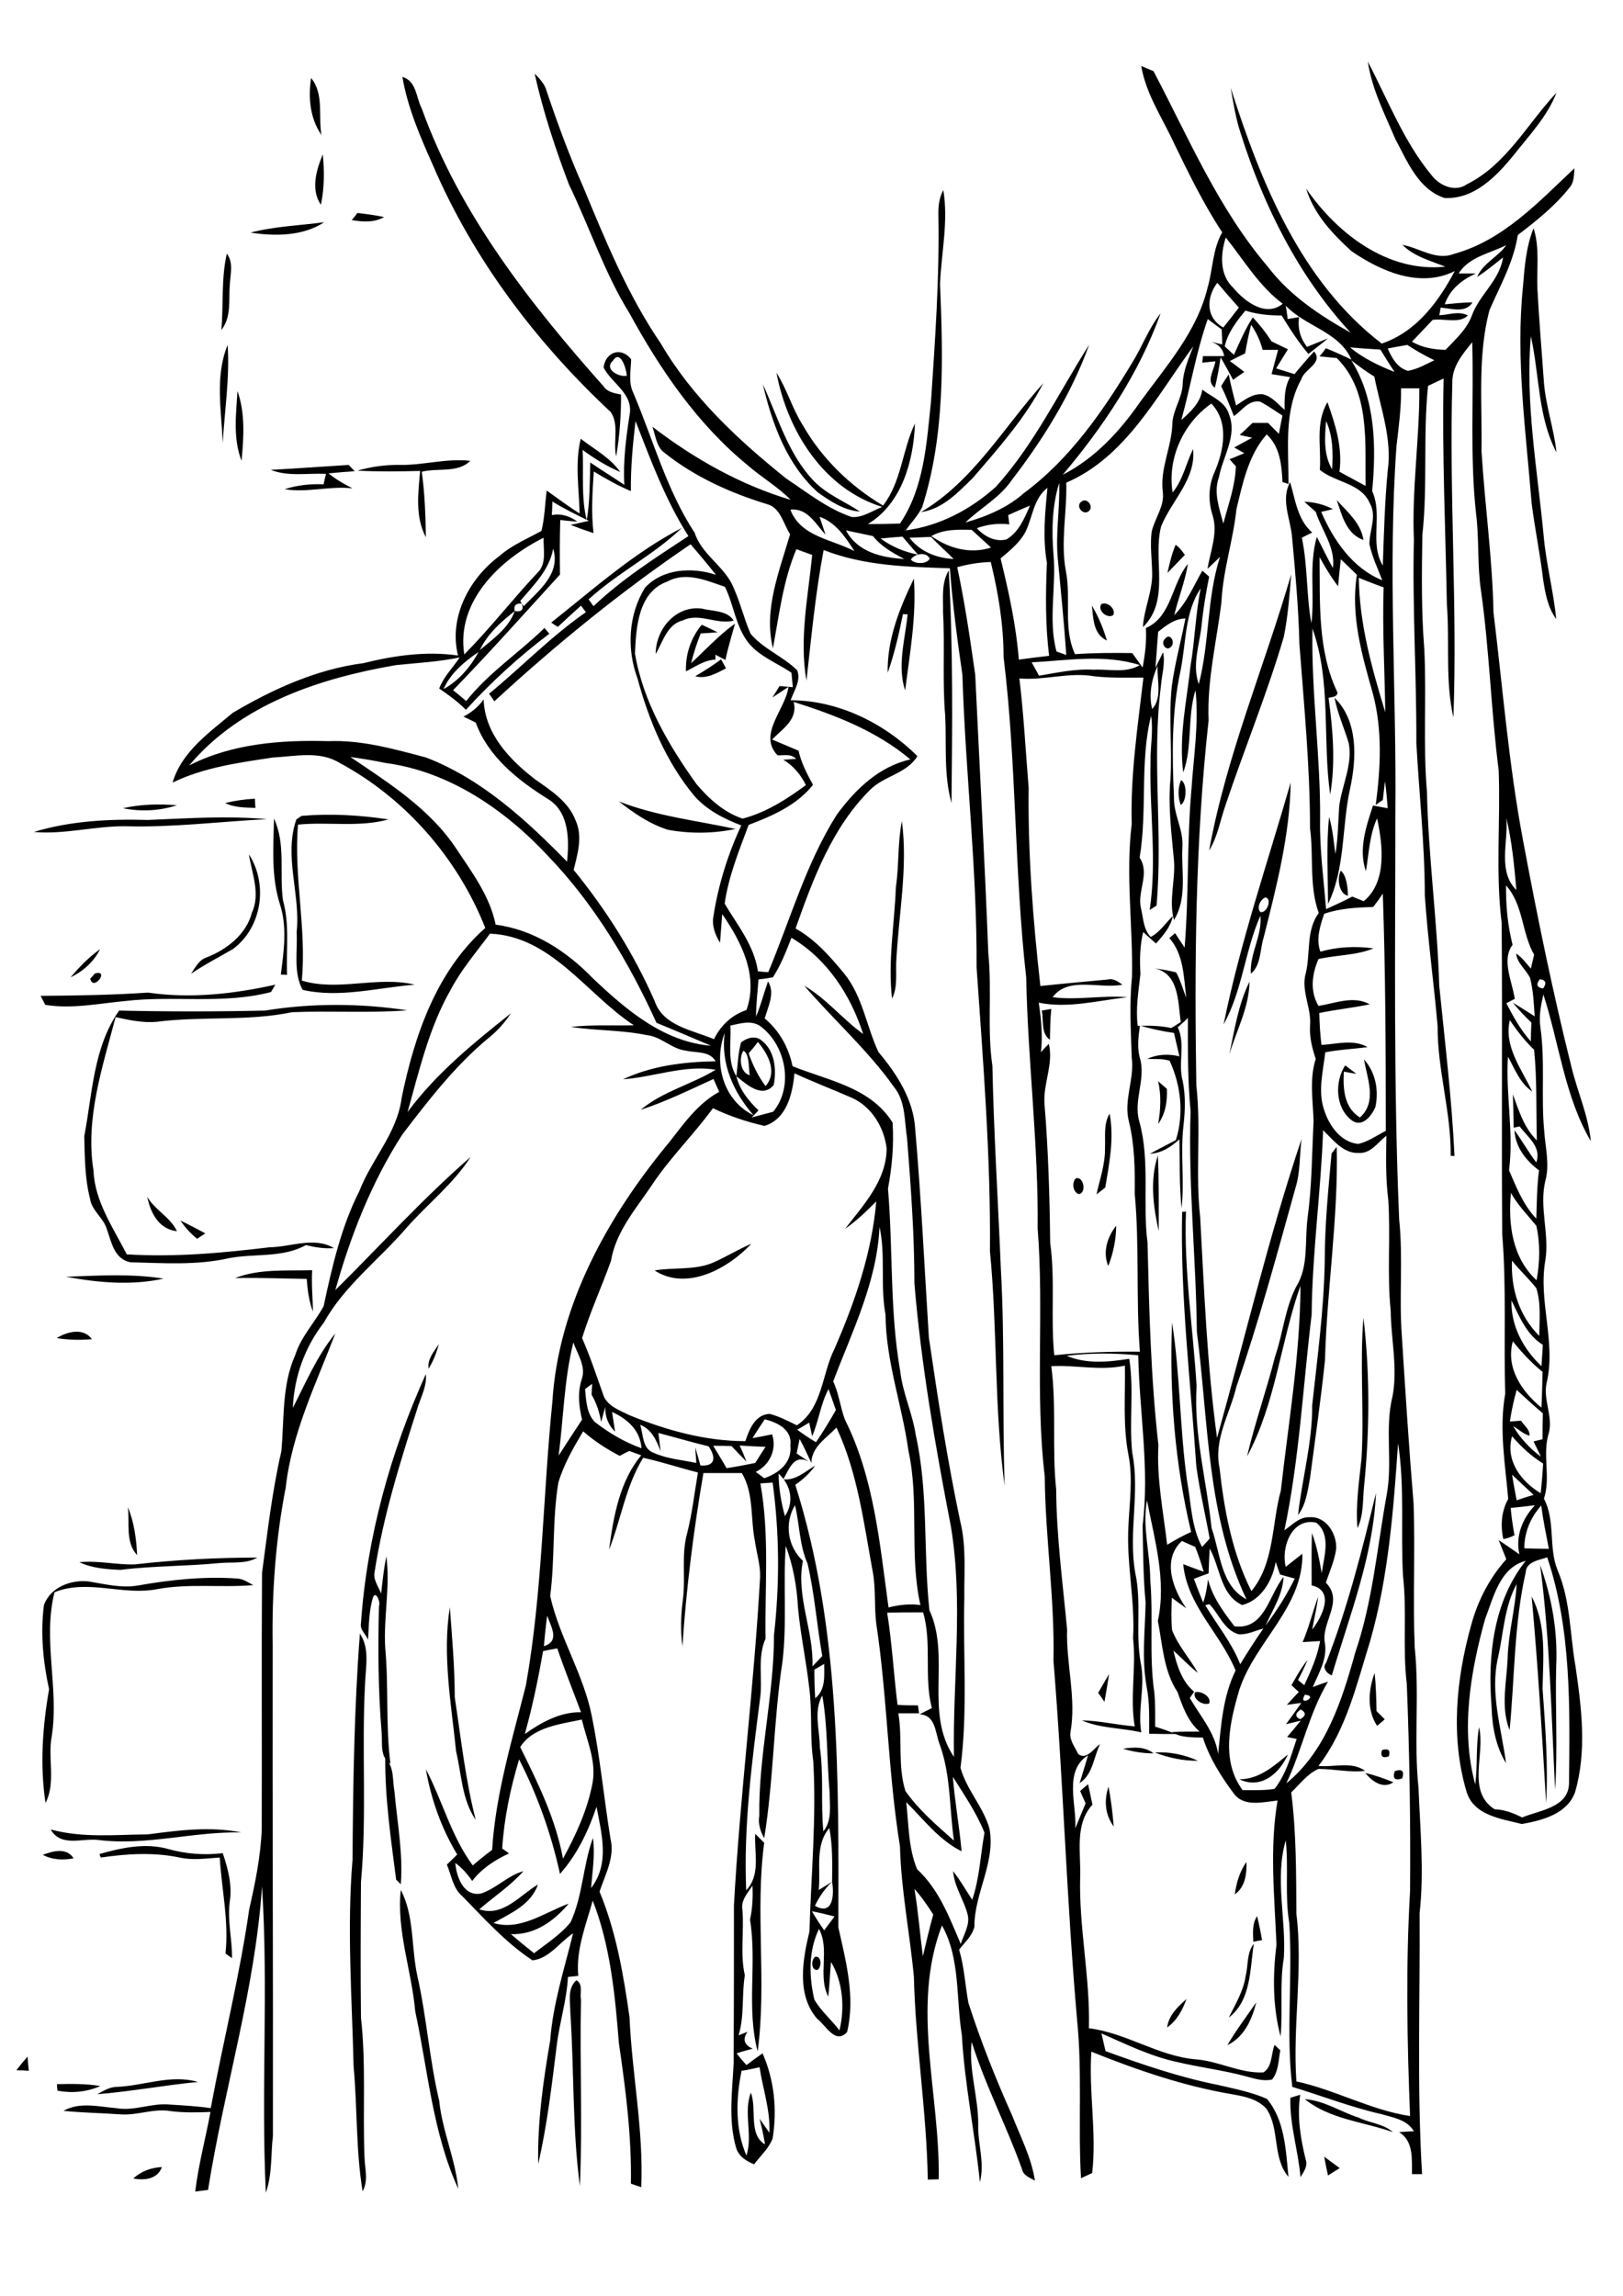 <?xml version="1.0" encoding="utf-8"?>
<!-- Generator: Adobe Illustrator 21.0.2, SVG Export Plug-In . SVG Version: 6.00 Build 0)  -->
<svg version="1.2" baseProfile="tiny" id="Layer_1" xmlns="http://www.w3.org/2000/svg" xmlns:xlink="http://www.w3.org/1999/xlink"
	 x="0px" y="0px" viewBox="0 0 595.3 841.9" overflow="scroll" xml:space="preserve">
<path d="M48.9,798.9c2.9-2.7,6.6-4,10.5-4.2C57.8,799.1,53.1,799.7,48.9,798.9 M485.7,790.9c1.9,1.4,3.8,2.8,5.7,4.2
	c-1.5,0.9-2.9,1.8-4.3,2.7C486.6,795.5,486.1,793.2,485.7,790.9 M478.6,769.8c7.1,0.5,13.2,4.7,19.8,6.8c4.1,2,9,2.2,12.5,5.3
	C500.2,778.1,487.7,777.2,478.6,769.8 M473.3,769.3c0.9-0.3,2.7-0.8,3.6-1.1c-1.2,8,0.1,15.9,2,23.7c0.9,2.4-0.7,4.6-1.9,6.5
	C476.2,788.7,473,779.2,473.3,769.3 M20.9,764.3c5.3-0.1,10.6-0.2,15.9,0.7c-5,2.2-10.4,2.7-15.7,1.7
	C21,766.1,20.9,764.9,20.9,764.3 M42.9,765.3c9.9-0.4,19.8-4.7,29.7-1.8C60.2,764.7,48,767,35.7,768
	C37.9,766.8,40.2,765.3,42.9,765.3 M6,759.2c1.3-1.7,2.7-3.4,4.1-5c0.1,1.3,0.3,3.9,0.5,5.2C9.4,759.3,7.2,759.2,6,759.2 M450.2,750
	c3.2-5.5,7-10.5,10.6-15.7C459.2,740.6,456.4,747,450.2,750 M428.1,743.5c0.6-4.5,3.9-7.6,7.1-10.4
	C433.7,737.1,431.7,741,428.1,743.5 M211.4,726.2c2.6,1.4,1.2,4.7,1.7,7.1c-0.5,22.8,0.6,45.7-0.4,68.4c-2.8-21.1-2.1-42.4-3.5-63.6
	C209.2,734,208,729.3,211.4,726.2 M299,717.6c2.4-0.4,2.4,3.7,0.9,4.8C297.5,722.8,297.4,718.7,299,717.6 M456.9,724.6
	c1-3.9,0.3-8.4,3-11.8c-1.5,9.4-0.9,20.7-9.2,27.1C453.1,735,456.1,730.2,456.9,724.6 M459.7,712.1c-0.1-3.2-0.5-6.6,1.4-9.4
	c0.7,2.9,1.3,5.8,1.8,8.8C462.1,711.6,460.5,711.9,459.7,712.1 M147,693.1c5,9.3,3.8,21.2,6.1,31.6c3.4,15.1,4.4,30.6,8,45.7
	c1.1,11,5.9,21.3,7,32.3c-9.4-20.5-11.1-43.3-15.8-65.1C151,722.7,145.4,708.1,147,693.1 M452.9,694.7c0.6-4.2,1.8-8.4,4.3-11.9
	C457.3,687.1,456.8,692,452.9,694.7 M15.7,680.2c3.8-1.4,8.7-2.8,11.3,1.3C23.2,682.2,19.2,682.1,15.7,680.2 M36.5,679.9
	c8.2-2.3,16.9-4.2,25.3-1.8c6.5,1.8,13.2,2.3,19.9,1.5c1.9,5.6,3.5,11.6,2.6,17.6c-1,7,0.9,13.9,0.8,20.9c-0.6-0.4-1.8-1.3-2.4-1.7
	c1.3-11.8-1.4-23.5-2.1-35.2c-4.9,0.3-9.8,1.1-14.7,0c-9.5-2-19.4-1.4-28.9,0C36.7,680.8,36.6,680.2,36.5,679.9 M18.6,670.9
	c11.6,3.2,23.8,1.9,35.7,1.8c11.3-1.5,22.9-3,34.2-0.7c-17.5-0.4-34.6,4.9-52.1,2.8C30.3,673.9,22.4,677.6,18.6,670.9 M408.5,669.8
	c-3.2-4.3-3.6-9.6-1.9-14.6C407.5,660,408.1,664.9,408.5,669.8 M500.8,650.2c3.5,0.8,6.9,2,10.3,3.4
	C507.2,656.2,503.2,653.2,500.8,650.2 M511.6,649.5c2.7-0.9,3.6,0,2.7,2.7C511.6,653.1,510.7,652.2,511.6,649.5 M141.3,644.7
	c3.4,3.3,2.6,8.2,3.4,12.4c1,11.3,3.2,22.7,2.3,33.9c-0.4-0.4-1.3-1.3-1.7-1.7C143.4,674.5,141.2,659.6,141.3,644.7 M454.6,652.5
	c7.2,0,12.6-4.8,17.8-9.1C469.3,650.4,462.5,656.3,454.6,652.5 M423.6,642.7c5.5-0.4,10.8,0.8,15.8,3
	C434,645.8,428.6,644.6,423.6,642.7 M506.9,641.8c2.3-0.7,3.2,0,2.5,2.3C507.1,644.9,506.2,644.1,506.9,641.8 M411.9,641.3
	c3.8-0.6,8-0.9,11.2,1.7C419.3,643,415.5,642.4,411.9,641.3 M438.3,620.6c2.2-0.7,6.2,1.7,5.2,4.1
	C441.3,625.6,437.3,623.1,438.3,620.6 M505.1,632.9c-3.8-5.8-3.2-13.1-0.9-19.4c0.5,4.7,0.6,9.3,0.7,14c1,1,2,2,3,3
	C507.2,631.2,505.8,632.3,505.1,632.9 M402.8,620.8c1.3-2.3,2.7-4.6,4-6.9c-0.5,3.4-1.1,6.8-1.7,10.2
	C404.4,623,403.6,621.9,402.8,620.8 M132,599.1c3.7,5.4,2.1,12.3,1.9,18.4c-1.3,24.2,0.7,48.5-1.5,72.7c-0.1,16.6-0.2,33.1,0,49.7
	c1.9,17,0.6,34.1,1.3,51.2c0.1,4.2,1.5,8.6-0.7,12.5c-2.5-15.1-1.9-30.5-3.3-45.8c-0.6-25.2-2.5-50.6-0.4-75.8
	C129.5,654.3,129.9,626.7,132,599.1 M167.3,642.3c-1.8-17.5-5.1-35.4-2.3-52.9c0.8,11,1.8,22,1.8,33.1c2.3,15,3.9,30.2,7.7,44.9
	C169.4,660,169.3,650.7,167.3,642.3 M561.8,585.5c5.5,10.4,4.2,22.5,4,33.8c1,13.9,2.1,28,1.3,41.9
	C565.6,636,564.1,610.7,561.8,585.5 M50.8,581.4c12-2.1,24.3-3.4,36.5-2.5c2.1,0.2,3.8,1.5,5.6,2.4c-11.8,1-23.7-0.7-35.4,1.5
	c-12.6,2.4-25.3-3.8-37.5,1.1c-4.4,17.4,1.7,35.2-1,52.7c-1.6,8.1,1.6,17-2.3,24.6c-2.1-13.8-1.1-28,1.3-41.7
	c-2.2-10.1-3.2-20.5-1.9-30.8c2.3-6.7,10.2-9.6,16.7-8.7C38.8,581,44.8,582.5,50.8,581.4 M564.9,573.9c4.3,11.9,6.5,24.4,5.9,37.1
	c-0.4,15.1,0.6,30.2-0.4,45.3C569,628.8,568.5,601.2,564.9,573.9 M49.4,573.7c15-1.7,30-2.5,45-2.5c-4.2,2.4-9.1,1.6-13.8,2
	c-12.1,1.2-24.3,1-36.4,2.5c-5.1-0.2-10.4-0.6-15.1-2.8C36,572.2,42.7,573.9,49.4,573.7 M142.2,566.8
	C143.1,567.7,143.1,567.7,142.2,566.8 M556.7,555.3C557.6,556.1,557.6,556.1,556.7,555.3 M46.9,552.7c2.3,5.5,3.1,11.6,3.4,17.6
	C45.9,565.6,47.6,558.4,46.9,552.7 M486.4,609.8c7.9-20.2,13.2-41.3,18.3-62.3c-1,23.1-9.7,45-16.2,66.9
	C486.8,613.8,484.8,611.7,486.4,609.8 M132.4,595.2c2.2-31.5,10.8-62.6,23.8-91.3c0.4,4.1-1.5,7.8-2.8,11.6c-6.4,20-12.8,40.1-16,61
	c-0.6,2.8,1.4,5.3,2.4,7.9c0.5-4.6,1-9.2,1.9-13.7c1.5,11.2-1.1,22.5-0.4,33.7c1.3,14.1,0.1,28.3,1.9,42.4
	c-3.9-2.5-2.9-7.2-3.2-11.1c-1.3-15.6-1.4-31.2-1-46.8c0.7-1-1.1-5.9-2.2-3.1c-1.5,5-1.5,10.3-1.8,15.5
	C134.1,599.2,131.9,597.6,132.4,595.2 M157.2,501.9c-0.5-3.5,2-6.3,3.8-9C160.1,496,159,499.1,157.2,501.9 M20.8,490.7
	c3.9-2.4,9.8-3.9,12.9,0.4C29.4,491.5,25.1,491.4,20.8,490.7 M499.4,534.8c1-17.2-0.7-34.4,0.7-51.6c2.4,20.6,2.3,41.5,0.2,62.1
	c-0.5,5.1-0.1,10.4-2.4,15.1C497.2,551.9,498.5,543.3,499.4,534.8 M24.2,468.2c11.9-0.4,24-1.2,35.8,0.7
	C48.3,471.5,35.9,470.4,24.2,468.2 M86.2,468.7c9-3.5,18.9-2.6,28.3-2.9c-0.3,5.1,0.2,10.2,0.3,15.2c-1.5-3.8-2-7.9-2.3-12
	C103.7,468.9,95,468.5,86.2,468.7 M261.4,463.1c4.8-2.1,9.3-4.9,14.2-7c-8.5,9.1-23.7,17.5-35.5,9.8
	C247.1,464.7,254.6,465.9,261.4,463.1 M406.5,464.3c-2.1-5.1-0.4-10.6,2.9-14.8C409.4,454.6,408.3,459.6,406.5,464.3 M66.2,447.6
	c3.1,1.5,6.1,3.1,9.1,4.7c-1,0.7-2,1.3-3,2C70,452.4,67.9,450.2,66.2,447.6 M54,438.9c2.9,4.9,8.5,7.5,10.9,12.6
	C58.2,450.8,55.2,444.7,54,438.9 M394.5,432.2c2.9-1.2,4.2,5.3,1.2,5.7C393.5,437.2,393.1,433.8,394.5,432.2 M425,451.5
	c-2-9.1-3.3-18.7-0.3-27.8C425.1,433,425,442.2,425,451.5 M488.4,423c0.5-0.6,1.4-1.8,1.9-2.4c0.6,26-3.6,52.1-4.3,78.1
	c-1.5,14.5-3.6,28.9-5.5,43.4c-0.9,4.6-1.4,9.6-4.4,13.5c1.5-13.4,5.3-26.6,5.2-40.3c1.9-17.5,4.3-35.1,4.6-52.7
	C485.9,449.4,487.2,436.2,488.4,423 M405.3,421.1c0.2-4.3-0.6-8.9,1.7-12.7c1.7,9.1-0.1,18.1-1.6,27.1c-0.8,0.6-2.4,1.9-3.2,2.5
	C403.4,432.4,405.4,426.9,405.3,421.1 M424.8,396.5c1,0.9,2.1,1.9,3.2,2.8c0.2,4.6-0.5,9.1-3.2,12.9
	C425.7,407,426,401.7,424.8,396.5 M500.3,388.5c4.2,4.7,5.5,11.2,4.2,17.4c-1.4,3.4-5,7.9-8.9,4.8c-5.8-4.6-6.1-14-2.2-20
	c1.4,1,2.7,2.1,4.1,3.1c-1.1-0.2-3.4-0.6-4.6-0.8c-0.3,6.3,0,13.1,5.9,16.8C505.2,404.1,501.5,395.6,500.3,388.5 M272.7,385.3
	c-1.8,2.6-1.1,8.2,2.3,9C274.5,391.6,275,386.7,272.7,385.3 M278,382.1c-0.8,1.1-2.5,3.2-3.4,4.2c1.5,4.3,3.5,8.4,6.2,12
	C285.3,393.1,281.7,386.6,278,382.1 M271.8,382.3c2-1.6,4.9-2.6,7.2-1c5.2,3.7,5.9,10.8,4.8,16.6c-4.3,5.1-10-0.3-13.7-3.2
	C270.6,390.5,270.7,386.3,271.8,382.3 M382.1,370.6c1.2-0.2,2.3-0.4,3.5-0.6c-0.4,3.7-0.4,7.5-0.5,11.3
	C381.7,379,382.9,374.2,382.1,370.6 M97.2,370.6c17.2-2.8,35-2.7,52.2-0.1c-14.1,1.1-28.2,0.1-42.3,0.7c-16.3,3.4-33.1,1.4-49.5,3.5
	c-5.1,0.5-10.2-0.6-15.2-1.7c-4.8,18.3-11.2,37.2-8.1,56.3c0.4,11.2,7.3,21.1,12.2,30.7c17.6,1.1,35-0.5,52.4-2.6
	c7.8-0.1,16.3-4,23.6,0.3c-3.5,0.3-7-0.3-10.3-1.1c-8.6,4.8-18.9,3-28.2,4.8c-11.9,2.7-24.2,1.8-36.2,1.5c-5.9-1.2-6.9-7.3-8.6-12.1
	c-1.2-4.2-5.6-6.8-6.2-11.3c-1.9-7.4-1.9-15.2-2.1-22.8c3-15.6,3.3-32.6,12.8-46.1C61.4,371,79.3,371,97.2,370.6 M450.9,386.7
	c1.9-9,3.3-18.4,7.4-26.7C458.2,369.4,453.5,377.9,450.9,386.7 M54.3,364c15.6,2.3,31.4,0.5,46.7-2.9c-0.4,0.7-1.2,2-1.6,2.7
	c-17.5,4.6-35.7,1.2-53.5,3.3c-9.7,0.9-19.5,3-29.3,1.4c-0.4-0.8-1.3-2.5-1.7-3.3C28.1,365.1,41.3,364.9,54.3,364 M34.8,357
	c5.6-1.6-0.6,6.8-1.7,1.9C33.5,358.5,34.4,357.5,34.8,357 M25.9,358.4c3.2-3.8,6.7-7.4,10.8-10.3C34.4,352.7,30.5,356.2,25.9,358.4
	 M491.8,319.3c2.1,1.7,2.6,6.4,2.6,9.2C491.1,327.8,490.3,322.1,491.8,319.3 M91.3,313.3c7.1,11,4.8,26.8-5.8,34.7
	c-5.1,3-10.5,5.7-15.4,9.1c1.5-2.3,2.9-5.1,5.7-6c7.4-2.9,14.5-8.4,16.6-16.4C95.6,327.7,92.4,320.4,91.3,313.3 M328.6,325.3
	c1.2-8,0.6-16.2,2.2-24.2c2.3,17.3-1.3,34.8-2.1,52.2c-0.1,4.3,0.5,8.9-1.5,12.9C325.6,352.6,328.1,338.9,328.6,325.3 M100.5,300.2
	c4.4,9.5,1.9,20,3.3,30c2.5,8.9,1.1,18.2,1.5,27.3c-0.6,0-1.7-0.1-2.3-0.1c1.1-8.5,2.4-17.4-0.3-25.7
	C99.4,321.4,100.3,310.6,100.5,300.2 M108.7,300.5c0.5-0.3,1.4-1,1.9-1.3c10.6-0.9,21.4-0.3,31.9,1.3c-10.8,3-22.2,0.8-33.2,1.9
	c-1.6,19.2,3.2,38.1,1.4,57.2c13.5,4.1,27.7-1.8,41.4,1.5c-13.6,1.1-27.6,5-41.1,1.9c-3.5-6.4-1.8-14.2-2.2-21.2
	C110.3,328,104,314,108.7,300.5 M54.3,300.7c14.5-0.6,29.1-1.6,43.6-0.3c-17.3,0.9-34.6,3.1-51.9,2.6c-11.3-0.1-22.4,3.1-33.6,2.1
	C25.9,301,40.2,300.3,54.3,300.7 M227,293.9c13.8,5.4,28.4,7,42.8,10.1c-8.1,1.7-16.6,1.8-24.8,0.3
	C238.3,302.2,232.5,298.2,227,293.9 M45.1,296.4c6.5-1.5,13.2-1.6,19.8-1.1C58.5,297.4,51.7,297.7,45.1,296.4 M82.6,294.5
	c3.6-0.9,7.2-1.4,10.9-1.6c0,0.8,0.1,2.5,0.2,3.4C89.9,296.1,86,296.2,82.6,294.5 M464.1,329.1c-1.8,0.8-3.2,3.6-1.9,5.3
	C464.6,335.3,466.8,329.5,464.1,329.1 M448.8,375.7c6.1-30.1,16.1-59.2,24.6-88.7c-0.3,19.3-5.2,38.1-9.9,56.8
	c-1.4,4.4-0.9,10.1-4.7,13.3c-0.5-7.3,4.2-13.9,3.5-21.3C456.6,348.7,455.7,363.3,448.8,375.7 M433.2,286.1c2.3,1.2,2.1,7.8-0.1,9.1
	C432,292.4,432,288.8,433.2,286.1 M489.5,255.9c8.7,8.5,8.1,22.2,5.7,33.3c-3.1,14-1.7,29.2-8.1,42.3c0-10.6-0.7-21.3,0.4-31.9
	c1.3,4.4,1.7,9,2.3,13.6c1-5.8,1-11.6,1.4-17.5c1-7.8,5-15.3,3.5-23.2C493,266.9,490.6,261.6,489.5,255.9 M264.5,241.8
	c0.6,1.1,1.2,2.2,1.8,3.3c-3.5,1.8-7.2,4-11.3,2.9C258.2,246.1,261.4,244.1,264.5,241.8 M427.3,234.3c1.8-2.5,3.9,1.2,2.3,2.8
	C427.8,239.2,425.5,235.9,427.3,234.3 M251.6,246.2c-0.2-6.3,1.8-12.3,5.8-17.1c1.9,0.9,3.9,1.8,5.8,2.8c-1.6,0.1-4.7,0.3-6.2,0.4
	c-1.4,3.6-2.6,7.2-3.5,10.9c5.3-4.9,10.2-10.3,16.1-14.5c-1.2,4.4-2.6,8.8-3.5,13.3c-1.3-0.6-2.5-1.3-3.7-1.9c0,0.5,0,1.4,0,1.8
	C258.4,242,255.1,244.5,251.6,246.2 M400.5,222.1c2.4,4,4.2,8.4,5.5,12.8C401,232.6,401,226.8,400.5,222.1 M240.5,239.8
	c0-9.1,7.4-17.9,17-16.6c3.8,1,9.3,0.6,11.6,4.4c-6.2,1.6-12.6-3-18.6-0.1C244.7,228.9,243.2,235.3,240.5,239.8 M403.9,221.6
	c2.1-1.3,5.6,1.8,4.4,4C406.1,227,402.5,223.9,403.9,221.6 M325.6,246.7c-0.3-12.1,4.4-23.8,9.6-34.5c1,13.8-1.5,27.4-3.2,41
	c-3-9.1,0-18.7,0.9-27.9l-1.7-0.1C329.7,232.5,328.1,239.7,325.6,246.7 M443.5,311.9c6.3-34.8,20.3-67.5,30.1-101.3
	c-0.6,7.6-1.2,15.4-2.7,22.9c-6.1,20.8-14.4,40.9-21.3,61.5C447.6,300.6,446.7,306.7,443.5,311.9 M345.9,224.5
	c0.1-5.2-0.7-10.7,2.1-15.3c1.6,28.4,1.3,56.9,1,85.3c-2.9-10.4-1.8-21.3-2.3-31.9C345.6,249.9,346.6,237.2,345.9,224.5
	 M431.2,199.8c1.4,0.9,2.4,2.3,3.4,3.7c-2.1,2.2-4.3,4.4-6.4,6.6C429,206.6,429.8,203.1,431.2,199.8 M490.3,183.4
	c3.9,4.3,8.9,8.5,9.8,14.6C493.8,195.9,492.2,188.9,490.3,183.4 M396.6,184c2.1-1.8,4.8,1.9,2.7,3.5
	C397.2,189.1,394.4,185.6,396.6,184 M99.3,172.3c9.5-0.5,19-1.2,28.6-1.8c0.5,0.6,1.7,1.7,2.2,2.3c-3.2,0.2-6.4,0.5-9.6,0.8
	c2.7,2.2,5.7,3.9,8.8,5.5c-8.3-1-16.6,1.7-24.9,0.3c4.6-1.5,9.5-2,14.3-1.8c0.2-1,0.6-2.9,0.9-3.8
	C112.9,173.4,105.8,174.9,99.3,172.3 M146.8,170.5c8.6,0.1,17.1-2.5,25.7-1.5c-4.6,4.6-11.9,2.5-17.8,4c1.1,8,1.4,16,1.5,24
	c-4-7.5-2.8-16.2-2.1-24.3c-7.6,0.2-15.3,0.3-23-0.1C136.3,171.1,141.5,170.4,146.8,170.5 M87.1,143.4c2.9,8.1,2.3,17.1,1.5,25.6
	C85.4,160.8,86.6,151.9,87.1,143.4 M279.8,140.9c5.6,12.2,9.3,25.8,18.9,35.7c4.8,4.8,11.1,7.3,16.7,11c-5.8-0.4-10.9-3.8-15.5-7.1
	C288.6,170.3,283.2,155.4,279.8,140.9 M337.8,187.8c19.2-11.3,30.4-31.2,44.9-47.3c-6.7,12.9-16.5,23.9-25.9,34.8
	C351.4,180.6,345.7,186.7,337.8,187.8 M272,759.4c-2.1,10.2-2.4,21.6,1.8,31.1c2.4-7.6-1.2-15.7,1.6-23.1c2.3,6-1,15.3,5.2,19
	c-0.5-3.2-1.2-6.3-2-9.4c1.2,1.7,2.4,3.4,3.6,5.1c0.4-8.2-2.4-16-3.6-24C276.4,758.6,274.2,759.1,272,759.4 M298.7,733.3
	c2.4,4.2,6.3,7.4,9.2,11.3c2-8.2,1.3-17.8-3.1-25.1c-0.4,4.2-0.5,8.5-1,12.7c-4-7.8,0.7-17.1-3.4-24.8
	C296.5,715.4,296.7,724.8,298.7,733.3 M297.8,700.9c1.4,2.4,2.9,4.7,4.5,7c1.3-1.7,2.5-3.4,3.8-5.1
	C303.3,702.1,300.5,701.4,297.8,700.9 M335.4,692.7c1.4,8.2,2,16.4,3.1,24.7c1.2-5.1,2.4-10.2,3.8-15.3
	C340.2,698.8,338,695.6,335.4,692.7 M298.9,698.9c6.7,3.8,7.1-4.1,6.3-8.8C302.5,692.6,300.5,695.6,298.9,698.9 M300.3,693.1
	c1.6-1,3.3-2,4.9-3c0.1-6.6,0.2-13.2-1-19.7C298.8,676.6,301.1,685.6,300.3,693.1 M349.5,651.6c0.7,9.1,2.4,18.2,3.2,27.3
	c-8.3-4.1-13.9-11.7-20.3-18c0.9,8.2,0.8,17,4,24.6c8,7.4,11.8,17.6,16,27.4c1.1-3.5,3.5-7.1,2.5-10.9c-1.4-5.4-4.9-10.1-5.3-15.8
	c2.6,3.3,4.7,7,7,10.5c2.7-7.9,3-16.4,4.5-24.6C358.2,664.8,353.7,658.3,349.5,651.6 M190.4,645.2c-3.2,10.7-5.5,21.6-6.2,32.7
	c0.6,0.4,1.9,1.3,2.5,1.8c-5.2,2.4-10,5.5-13.5,10.1c-1.7-2.5-3.7-4.8-6.2-6.6c0.4,5,3,12.4,9.4,11.2c5.6-1.8,9.8-6.6,15.6-8.2
	c-4.8,5.4-10.8,9.3-16.2,14c8.7,2.9,14.9-5.2,21.5-9.1c-2.5,7.4-10.1,10.6-16.3,14.1c9.8,3,18.8-3.9,27.6-7.1
	c-5.4,6.4-12.4,11.5-21.2,11.2c2.8,2.4,5.6,4.7,8.5,7c4.6-3.6,9.7-6.8,13.4-11.4c4.5-9.8,4.5-20.8,8.2-30.9
	c0.8,6.1-0.2,12.3-0.7,18.4c6.9-8.9,3.9-19.8,2-29.8c-3,8.9-7.1,17.5-13.4,24.6C202.2,672.6,197.2,658.5,190.4,645.2 M190.8,640.7
	c6.5,13.1,13,26.3,15.7,40.9c4.8-8.8,9.1-18.1,10.9-28.1c1.3-7.9-2.2-15.4-4-22.9C205.5,632.3,195.5,633.3,190.8,640.7 M300.7,640.7
	c1.5,10.3,0.3,20.6,1.3,30.9c3.3-4.1,2.3-9.5,2.3-14.4c-1.1-11.8-0.6-23.7-2.7-35.4C298.3,627.6,300.7,634.4,300.7,640.7
	 M298.7,612.3c0,3.5,0.1,7,0.3,10.5c3.9-3.2,3.3-8.2,3.3-12.6C301.1,610.9,299.9,611.6,298.7,612.3 M199.2,605.5
	c-1.8,10.2-3.9,20.4-6.7,30.4c6.1-4.3,12.9-8.1,20.6-8c-2.9-7.8-6-15.5-8.7-23.4C202.7,604.8,201,605.1,199.2,605.5 M200.7,592.5
	c-0.5,3.7-0.9,7.5-1.2,11.2C205.5,601.8,202.1,596.6,200.7,592.5 M325.4,591.4c1.8,11.2,2.4,22.5,3.8,33.8c2.5,0.2,5,0.2,7.5,0.2
	c0.1,0.7,0.3,2.2,0.4,2.9c-1.9,0-5.7,0-7.6,0c1.6,9.4-0.3,19.3,2.6,28.5c4.9,7,11.4,12.5,17.8,18.2c-1.7-11.7-1.1-23.9-5.2-35.2
	c-1.7-4.2-1.4-10.9-7.4-11.1c1.5-0.8,3-1.6,4.5-2.3c-3-11.5,0.1-23.7-3.2-35.1C334.3,591.3,329.8,591.3,325.4,591.4 M294.5,572.4
	c-2.6,13,4,25.6,3.5,38.7c1.2-1.3,2.4-2.5,3.6-3.8c-2-11.3-2.8-22.8-5.4-33.9c-3-6.8-2.9-14.3-4.6-21.4
	C287.6,558.6,288.9,567.2,294.5,572.4 M285.6,540.4c0,5.3,0.9,10.5,2.3,15.6C291.4,550.8,290.1,544.6,285.6,540.4 M261.6,530.2
	c1.6,2.7,3.3,5.4,4.9,8.2c3.5-0.5,7-1.2,10.5-1.9c1.3-2,2.5-4,3.8-5.9c-3.2-0.1-6.3-0.3-9.5-0.5c0.9,1.9,1.7,3.9,2.5,5.9
	c-1.9-1.9-3.7-3.8-5.5-5.7C266,530.2,263.8,530.2,261.6,530.2 M234.8,522.5c1.2,3.5,0.7,8.8,5,10.3c4.9,2.2,10.4,2.6,15.6,3.7
	c-0.1-1.4-0.3-4.3-0.4-5.7c0.7,2.2,1.3,4.4,1.9,6.6c5.8,0.5,5.6-3.3,3-7c-6.2-1.5-12.3-3.3-18.4-4.9c0.2,1.7,0.6,5,0.8,6.7
	C240.8,528.3,239.1,524.2,234.8,522.5 M276,527.4c1.8-0.3,5.4-1,7.2-1.4c1.8,5.5-0.8,11.2-6,13.8c1,0.7,2.1,1.5,3.1,2.3
	c5.3-1.8,10.3-5.7,9.6-12c0.8-5.7-4.7-8.5-9.4-9.6C279,522.7,277.5,525,276,527.4 M297.9,526.7c-0.3-1.3-0.8-3.7-1.1-5
	c-1.5,0.9-2.9,1.8-4.4,2.6c2.2,1.6,4.5,3.2,6.9,4.6c2.6-3.8,5-7.8,7.3-11.8c-0.9-2.6-1.8-5.1-2.7-7.7
	C301,514.8,300.3,521.1,297.9,526.7 M214.6,509.4c0.4,4.1,0.5,8.9,3.6,12.1c5.2,4,10.9,7.4,17.1,9.6c-0.5-6.6-5.1-10.7-10.8-13.3
	c0.3,1.8,0.8,5.4,1.1,7.2c-2.5-2.4-3.7-5.5-3.6-9.1c-0.4,1.4-1.1,4.2-1.5,5.6c-0.6-3.5-1.7-7-3.5-10c0-1,0.1-3,0.2-4
	C216.6,507.9,215.3,508.9,214.6,509.4 M204.9,533.8c2.8-4.4,5.7-8.8,8.6-13.2c-1.2-4.9-1.7-10-0.1-14.9c1.6-4.7-1.6-9.1-3.1-13.4
	C206.9,505.9,206.7,520,204.9,533.8 M322.6,449.9c-0.9,20.1-10,38.3-17,56.7c2.1,4.4,2.6,9.4,4.3,14c10.7,21.3,12.8,45.6,16,68.9
	c3.8-1,7.8-1.4,11.7-0.9c-4.2-18.7-0.3-37.9-4.4-56.6c-2.3-16.7-8.3-32.8-8.4-49.9C322.8,471.4,324.9,460.4,322.6,449.9
	 M323.8,444.6C324.8,445.4,324.8,445.4,323.8,444.6 M291.4,393.6c-0.7,7.5-2.8,16.8-11,19.3c-6.5-1.5-12.9-3.6-18.9-6.5
	c-7.2,9.9-16.1,18.5-22.8,28.8c-5.8,8.5-12.9,16.8-14.6,27.2c-3.4,9.5-7.6,18.6-10.6,28.3c2.9,6.6,5.2,13.5,7.6,20.3
	c1.2,4.5,6,6.1,9.8,8c13.5,5.5,27.8,9.5,42.5,9.5c1.4-4.3,3.6-9.8,8.9-10c3.5,0.9,6.7,2.6,10,4.2c9.5-6.4,9.1-18.8,13.8-28.1
	c7.5-17.2,13.7-35.2,15.3-54c-3.6,3.6-7.2,7.1-11.4,10c6.7-8.7,15.2-17.7,15.2-29.5c-0.9-7.6-5.4-15.1-12.5-18.4
	C305.4,399.5,298.3,396.8,291.4,393.6 M276.4,409c-7.3-8.3-12.1-18.9-10.6-30.2C261.6,390,265.3,403.6,276.4,409 M267.9,376.1
	c0.4,6.2-1.3,13.1,2.2,18.6c1.2,5,4.5,9,8.1,12.5c-0.6,0.7-1.9,2-2.5,2.6c2.6-0.7,5.2-1.4,7.9-2.1c7.6-9.2,4.7-24.3-4.6-31.3
	C275.7,374,271.6,375.3,267.9,376.1 M283.5,358.4c-1.8,0.3-3.5,0.6-5.3,0.8c-0.3,4.5-0.9,9.1-0.9,13.6c1.8-4.2,2.9-8.7,4.4-12.9
	c2.7,4.3,0,9.2-1.2,13.6c5.4,4.5,8.8,10.7,10.2,17.5c13.1,5.3,28.6,7.7,36.7,20.7c0.5,8.2-0.2,16.2-1.7,24.2
	c1.9,22.3,0.6,44.8,4.5,67c0.9,8,4.5,15.4,5.7,23.4c4.7,21.1,2.7,42.9,5,64.2c7.9,17.1-2,37.5,9,53.8c-0.5-28.2,3.5-56.4-1.1-84.4
	c-5.7-29.5-10.9-59.2-13.4-89.2c0-17.8-1.3-35.6-2.7-53.3c-1-6.4-0.5-13.5-4.8-18.8c-9.6-13.5-22.1-24.6-32.9-37.1
	c8.1,4.7,14,12.2,21.6,17.7c-4.6-14.3-13.2-27.5-26.3-35.3C288.4,348.8,286.4,353.9,283.5,358.4 M128.5,277.6
	c14.2,9.6,29.3,19.1,38.9,33.7c5.8,8.7,12.3,17.4,14.4,27.8c13.9,1.8,26,9.7,35.6,19.6c12.1,11.5,26,23.4,43.4,24.8
	c-6.7-2.8-13.3-5.7-20-8.4c-10.1-22.2-22.8-43.5-39.7-61.1c-15.8-17-36.3-31.1-59.7-34.2C137.1,278.9,132.8,278.2,128.5,277.6
	 M291.1,257.4c1.7,6.4-4.1,9.9-7.9,13.8c3.2,1.4,6.5,2.7,9.7,4.1c1,4.5,3.1,8.5,5.3,12.5c-5.9,7.5-14.9,11.4-23.6,14.7
	c-3.5,9.4-7.4,18.9-8.8,28.9c4.7,7.9,10.8,15.3,12.2,24.8c0.9,0.1,2.8,0.3,3.8,0.3c8.1-19.3,13.8-39.8,25.1-57.7
	c6.8-9.3,15.5-17.7,27-20.3C321.6,268.1,306.3,262.2,291.1,257.4 M162.7,252.7c5.5-3,9.9-8.1,12.8-13.6
	C170.4,242.6,165.2,246.9,162.7,252.7 M175.5,239.2c0.1-0.2,0.4-0.5,0.5-0.7C175.9,238.6,175.7,239,175.5,239.2 M176,238.4
	c4.9-4.1,10.6-8.1,12.8-14.3C183.8,228,178.7,232.6,176,238.4 M188.8,224.1c2.5,0.4,3.4-0.5,2.6-2.8
	C189.2,221.2,188.3,222.1,188.8,224.1 M244.7,213.3c-10.6,3.8-11.4,16.8-11.8,26.4c3,17.7,12.3,33.5,22.6,47.9
	c4.5,5.3,10.1,10.4,16.9,12.6c8.5-2.2,16.2-7.1,23.2-12.3c-1.9-3.8-4.6-7.1-8.3-9.3c1.2-0.1,3.5-0.2,4.7-0.3c-1.8-2-4.5-1.2-6.8-1.3
	c-7.4-7.7,3-16.9,4-25.1c-1.5,1-4.4,2.9-5.9,3.9c0.9-1.4,1.8-2.8,2.6-4.2c1.2,0.1,3.7,0.3,4.9,0.4c-0.1-1.3-0.4-4-0.5-5.3
	c-5.3-3.6-11.7-5.9-15.8-11c-4.7-6-5.3-13.8-8.6-20.5C259.1,212.9,251.6,209.5,244.7,213.3 M190.8,220.4l0.6,0.9l0.7,1
	c5.6-5.8,13.6-11.9,10.8-21.1C201.5,209,195.8,214.5,190.8,220.4 M170.3,240c9.4-9.5,17.6-20.1,26.7-29.8c3.7-3.4,2.2-8.7,2.4-13
	C183.4,205.2,167.2,220.5,170.3,240 M233.1,154.4c-1,8.6-1.8,17.1-1.7,25.7c-4.7-2-9.2-4.5-13.6-7.2c-0.5,7.5-1,15.1-0.1,22.6
	c-2.8-0.9-5.6-1.9-8.4-3c1.7-0.4,5-1.1,6.7-1.5c-4.5-2.2-9.1-4.4-13.4-7.1c0,1.3-0.1,3.7-0.2,5c3.5-0.7,6.6,0.4,9.4,2.4
	c-1.6-0.1-4.7-0.4-6.3-0.6c-0.2,6.7-0.2,13.3-0.1,20c-13,14.2-25.8,28.6-39.2,42.4c1.6,1.3,3.2,2.6,4.8,4
	c8.2-10.4,19.4-17.7,28.7-26.8c0.6,0.7,1.2,1.4,1.8,2.1c-11,8.3-21.3,17.7-30.6,27.9c-3-3-6.4-5.5-9.8-7.8c1.6-4.3,5-7.6,7.5-11.4
	c-7.7,1.6-15.5,2-23.3,2.8c-27.9,4.8-57,14.3-75.9,36.8c15.6-8,33.7-9.4,51-8.9c12.3-0.5,24.2,2.9,35.9,6
	c20.3,7.8,36.7,22.9,51.7,38.2c0.8-8.2,0.8-18.4-7.2-23.1c-11-6.9-21.7-15.4-26.3-27.9c-1.1-0.6-3.4-1.7-4.5-2.2
	c2.9-1.5,5.5-3.6,7.4-6.3c0.4,12.6,9.6,22.2,19,29.4c5.7,4,12.1,8.1,14.7,14.9c2.7,5.8,0.8,12.3-0.7,18.2
	c12,14.7,22.2,30.9,29.8,48.3c3.1,9,14,10.5,21.7,13.8c2.4-5,6.5-8.9,11.9-10.7c4.5-12.6-1.9-25-8.9-35.2c-0.3,3.5-0.5,7-0.8,10.5
	c-1.8-2.9-3.1-6.3-2.4-9.8c1.8-11.5,5.3-22.7,10.2-33.2c-6.3-2.4-12.6-5.6-17.2-10.8c-10.4-12.5-16.7-27.7-20.9-43.2
	c-4-10.8-3.3-23.4,2.8-33.2c6.5-7,17.3-7.6,26-4.7c-3-3.8-6.1-7.5-9.3-11.2c-25.5,17.3-49.4,36.8-72,57.6c-0.6-1-1.3-1.9-1.9-2.8
	c11.9-9.8,22.7-21,35.5-29.9c-0.6-0.8-1.2-1.6-1.8-2.4c-2.9,2.6-5.7,5.2-8.5,7.8c-0.8-0.5-1.6-1-2.4-1.6
	c15.4-12.2,30.3-25.6,47.9-34.7c-10.3,9.9-23.6,16.5-34.2,26.2c0.6,0.8,1.2,1.7,1.8,2.5c10.5-10,22.8-17.8,34.8-25.7
	C244.1,183.4,238.7,168.8,233.1,154.4 M224.8,132.3c-3.4,3.1,2.2,6.1,5.1,5.5C229.8,135.5,227.6,127.9,224.8,132.3 M221.4,134.8
	c0.6-5.7,6.5-7.8,10.1-3c-0.1,4.1-1.1,8.4,0.8,12.3c7.3,17.2,12.2,35.6,22.5,51.3c2.4,7.4,9.6,11.5,13.3,18.1
	c3.1,6,4.5,12.7,7.2,18.9c4.7,5.6,11.9,8.3,17.1,13.4c1.5,3.8-1.2,7.5-2.4,11c17.4,0,34.4,8.4,46.5,20.5c-4,6.5-12.3,7.2-17.4,12.4
	c-13.9,13.8-20.9,32.7-27.3,50.8c7.2,4,12.7,10.3,17.9,16.6c6.7,8.3,8.1,19.3,12.5,28.7c6.8,8.1,12.9,17.5,13.5,28.4
	c2.2,25.4,3.4,50.9,5,76.3c3.3,22.6,6.8,45.1,11.5,67.4c2.3,9.2,1.4,18.8,1.5,28.3c-0.5,20.7,1.3,41.5-1.4,62.1
	c2.2,8,8.3,14.2,10.6,22.2c2.4,12.5-5.6,23.8-5.5,36.1c-0.8,3.4-3.6,5.7-5.6,8.4c1.9,6.4,2.2,13,3.4,19.5c4.5,14,10,27.8,16,41.2
	c3.1,7.9,7.1,15.5,8.4,24c-1.8-1.1-4.2-1.8-4.7-4.1c-5.6-15.8-13.5-30.8-18.5-46.8c-1.2,10.3,2.5,20.2,2.4,30.5
	c-0.2,6.9,2.5,14,0.6,20.9c-1.8-18-5.6-35.8-6.6-53.9c-2.2-13.4-0.5-28.1-7.3-40.2c-11.5,30-0.6,62.1-1.2,93.1c-1,0-3,0.1-4,0.1
	c-0.4-24.9-4.5-49.6-5.1-74.4c-1.5-16-4.7-31.8-5.1-47.8c-4.4-27.1-4.6-54.6-8.7-81.7c-0.8-6.3-0.1-12.8-1.3-19.1
	c-3.3-17.8-5.5-36.2-13.3-52.8c-3.6,3.9-9.1,7-9.2,13c-1.4-3-2.7-5.9-4.3-8.8c-0.3,1.3-0.8,3.9-1.1,5.3c1.5,1,2.9,2,4.4,3
	c-5.5-2.9-7.1,2.8-9.3,6.5c4.6,0.5,8-2.9,11.7-5c-2,2.8-4.5,5.1-7.3,7c16.6,52.3,15.9,108,15.8,162.3c2.8,12.5,6.3,25.7,3.2,38.4
	c-4.3,4.7-7.7-2.4-11-4.9c-7.6-8.8-5.3-21.6-2.8-32c0.6-20.8,2.6-41.6,1.4-62.4c-1.3-9-0.3-18.1-1.5-27.1
	c-1.1-9.8-3.2-19.4-4.1-29.2c-0.4-7.7-1.8-15.5-4.5-22.7c-1,14.2,0.5,28.4-1.2,42.5c-3.3,21.4-3.2,43.2-6.7,64.7
	c-1.4-2.5-2.3-5.3-1.8-8.2c-0.3-22.3,5.4-44.1,5.4-66.4c2.1-18.6,2-37.3-0.5-55.8c-1.1,0.1-3.4,0.2-4.5,0.3
	c3.4,18.8,1.6,38,1.9,56.9c-3.1,7-1,14.6-2,21.9c-3,23.3-6.1,46.8-5.1,70.4c5.4-5.6,2.9-13.8,3.3-20.7c1.1,1.1,2.2,2.2,3.3,3.3
	c-3.4,25.3,1,51.2-2.4,76.5c-4.2-15.9-0.2-32.3-2.8-48.3c0.9-4.1,1.1-8.3,0.9-12.5c-1.7,2.7-4.3,5.3-3.7,8.8
	c0.7,8-0.9,16.2,0.9,24.1c-1.2,7.3-0.1,14.8-2.3,22c0.8-0.3,2.5-1,3.3-1.3c-2,2.7-1.2,4.9,1.9,6.2c-1.5,0.4-4.5,1.2-5.9,1.7
	c1.1,1.5,2.3,2.9,3.6,4.3c2-1.5,3.9-2.9,5.9-4.3c4.3,9.8,5.4,20.6,3.7,31.2c-1.4,3.7-4.5,6.4-6.8,9.5c-3-1.2-5.9-3.1-6.7-6.4
	c-2.8-10-1.3-20.5-0.8-30.8c0.1-19.3,0.1-38.5,0.1-57.8c2.2-40.2,7.4-80.2,9.6-120.5c0.1-4.4-1.3-8.7-1.9-13
	c-1.7-8.3-0.3-17.4-4.8-25c-4.7,0-9.4,0-14.1,0c-3.6,21.1-6.3,42.3-7.7,63.6c-0.7-5.5-0.6-11.1,0.1-16.6c1.2-8.2-0.6-16.7,1.6-24.8
	c1.9-7.4,2.7-14.9,4-22.4c-6.7-1.7-13.3-3.9-20.1-5.4c-6.4,10.4-8.1,22.6-12.5,33.7c1.6-12,3.8-25,11.8-34.6
	c-1.1-0.4-3.3-1.2-4.4-1.6c-0.9,0.4-2.6,1.3-3.5,1.8c-4.8-2.5-9.3-5.4-13.4-9c-3.6,6-7.1,12.1-9.1,18.8c-2.3,13.8-1.2,27.8-3,41.6
	c3.4,15.2,12.3,28.8,15.3,44.2c3,14.8,4.4,29.8,6.8,44.7c1.7,6.8-1.9,13.2-4,19.5c6.1,14.7,8.8,30.5,11,46.1
	c0.9,20.8,5.2,41.4,4.3,62.3c-1.3-0.4-2.5-0.9-3.8-1.3c0.3-17.3-1.9-34.5-4.4-51.5c-1.4-17.6-3.1-35.7-9.6-52.3
	c-2.5,9-6.2,18-5.3,27.6c-1,0.1-2.8,0.3-3.8,0.4c-0.4,8.5-3.1,16.7-4.1,25.1c-1.8,14.5-3.5,29.2-6.8,43.5
	c-0.3-15.2,1.8-30.3,4.4-45.3c1-13.4,5.2-26.3,8.4-39.3c-4.9,3.2-8.8,9.3-14.9,9.9c-9.7-6.4-17.6-15.2-25.7-23.5
	c-3.5-2.9-4-7.7-5.7-11.6c1.3-1.3,2.6-2.5,3.8-3.7c-5.8-9.6-9.6-20.3-11.5-31.3c6.1,11.6,9.3,24.6,17.2,35.3c2.3-2,4.7-3.9,7.1-5.7
	c1.3-20.7,7.4-40.5,12.4-60.4c6.1-34.3,6.2-69.3,9.7-103.9c2.2-35.8,20.6-68.4,43.1-95.5c5.3-6.8,10.4-14,18.1-18.2
	c-0.5-1.2-1.6-3.5-2.1-4.7c-8.8,4-17.5,8.3-26.7,11.3c8.1-6.8,18.7-9.3,27.5-14.7c-11.5-1.9-22.6,2.7-34,3.5c10.7-5,22.4-6.4,34-6.6
	c-2.3-3.9-7.1-3-10.9-3.9c-5.3-0.6-9.1-5.2-14.4-5.7c-9.1-1.9-18.6-1.6-27.8-3c7.7-0.9,15.4-0.4,23.1-0.6
	c-17.4-11.4-30.2-32.7-52.8-33.6c-4.9,6.7-10.4,13-14.3,20.4c-8,13.9-11.6,29.7-15.9,45c10.5-14.2,24.2-25.3,37.9-36.2
	c-2.2,3.3-4.8,6.3-7.9,8.8c-12.4,10.2-22.2,22.9-31.9,35.6c-11.3,17.5-19,37.1-24.6,57.1c16.5-16.3,32.1-33.6,49.6-48.8
	c-6.4,10-15.9,17.3-23.7,26.2c-10,11.6-22.6,21-30.1,34.5c-7,9-10.9,19.9-11.4,31.3c4.8-9.3,8.9-19.1,15.6-27.3
	c-7.1,18.5-16,36.6-18.2,56.5c-3.7,19-5.1,38.3-4.8,57.7c-0.1,60,0.2,120,0.1,180c-0.8,6.9-0.2,14.2-2.6,20.9
	c-1.8-37.3,1-74.9-1.4-112.3c-2.5,37.7-13.9,74.1-19.8,111.3c-1.2,0.1-3.6,0.5-4.7,0.6c1.2-9.9,3.8-19.5,5.6-29.2
	c-4.9,0.2-9.8,0.3-14.6-0.3c-6.1-1.1-12.1,1.6-18.2,1.2c-7-0.5-14.1-0.6-21.1-1.3c5.9-3.4,12.9-1.5,19.3-1c6.7,1.2,13.1-2,19.7-1.3
	c5,0.3,10.1,0.6,15,1.3c4.5-24.3,10.6-48.4,14.1-72.9c2.2-9.6,4.2-19.4,4.6-29.3c0.1-31.3-0.1-62.7,0.1-94c2-14.9,3.7-30,7.1-44.7
	c1.1-11.8,0.1-24.2,5.1-35.3c2.1-6.7,7.1-11.8,10.4-17.9c3.1-14.4,6.4-29,13.1-42.2c4.5-11.7,13.9-21.3,15.5-34.1
	c4.7-22.9,12.7-46.5,30.7-62.4c-10.1-25.5-29.2-47.5-53.4-60.5c-7.4-4.6-16.4-2.4-24.5-2c-12.5,1.9-25.3,3.6-36.8,9.2
	c3.3-11.3,13.5-18.4,22.1-25.6c14.7-8.7,30.8-16,47.9-18.2c11.3-2.8,23.1-4.5,34.7-2.8c-3.5-13.9,4.1-28.3,15.2-36.5
	c4.5-4,10.2-6.3,15.4-9.2c1.2-4.9,1.3-9.9,1.9-14.8c4,2.8,7.9,5.8,12.1,8.4c-0.2-9.1-1.8-18.3,0.4-27.4c5,3.9,10.8,6.9,14.5,12.2
	c-4.9-2.1-9.5-4.9-13.8-8.1c0.4,8.6-0.6,17.3,1.5,25.8c1.2-7,1.1-14.1,1.3-21.2c4.1,2.8,8.3,5.4,12.5,8.2c-0.5-8.6,0.6-17,1.9-25.5
	C232.5,144.4,224.4,140.7,221.4,134.8 M81.7,162.4c-0.5-11.9-2.9-24.5,1.8-35.9C84.3,138.4,82.4,150.4,81.7,162.4 M83.2,93
	c2.5,3.3,1.3,7.5,1.1,11.2c-0.5,5.7,0.7,12-3.1,16.8C82,111.7,81.1,102.2,83.2,93 M562.5,83.7c2.3,7.1,1.1,14.7,1.4,22.1
	c0.6,11.5,1.6,23,2.4,34.5c0.7,8.7,3.7,17,4.6,25.6c-6.9-13.1-6.2-28.4-9.4-42.6c-2.1,24.5,2.4,48.9,4.7,73.2
	c0.9,10.3,3.6,20.2,4.6,30.5c-3.1-4.2-4-9.4-4.8-14.5c-1.1-9.3-3-18.5-4.2-27.8c-2.1-26.4-5.9-53-3.2-79.5
	C559.2,98,559.7,90.6,562.5,83.7 M91.9,85.3c8.8-2.3,18-2.6,27-3.8C111.2,86.6,100.9,86.7,91.9,85.3 M131.1,78.1
	c3.3,0.4,6.6,0.8,9.8,1.5c-3.7,2.1-7.9,1.8-11.9,1.1C129.6,80.1,130.6,78.8,131.1,78.1 M117.7,75.1c-3.8-5.6-1.7-12.7,0.7-18.5
	C119,62.8,119,69,117.7,75.1 M147.6,28.2c5.2,1.5,5,7.6,7.1,11.6c13.9,38.7,39.7,71.5,66.7,101.9c1.5,2.2,4.1,2.5,6.4,3
	c0,7.6-0.5,15.2-1.8,22.7c-1.2-5.3,1.2-11.7-2-16.3c-27.3-25.5-50.4-56-65.2-90.5C154.2,50.3,149.5,39.5,147.6,28.2 M114.1,28.6
	c4.8,5.8,2.6,14,3.8,20.9C113.7,43.4,113,35.8,114.1,28.6 M477.1,626.9c-2.1,1.4-2.2,2.6-0.2,3.6C479.1,629.2,479.1,628,477.1,626.9
	 M478.6,621.5C475.8,626.3,484.1,621.9,478.6,621.5 M442.1,588.7c4.3,7.2,9.7,13.7,12.8,21.6c2.7-4.4,5.5-8.8,8.5-13.1
	c-3,0.8-6,2.4-9.2,2.1c-5.3-1.6-7.1-7.5-10.6-11C443.2,588.3,442.5,588.6,442.1,588.7 M559.6,576.7c-4.3,18.9-4,38.5-5.9,57.8
	c-3.4-8.6-1-17.9-0.7-26.8c0.3-9,2.8-17.8,3.3-26.8c-4.5,8.2-4.8,17.8-6.8,26.8c-3.1,13,1.2,26,2.9,38.9c-3.8-6.2-5.1-13.5-5.3-20.6
	c-1.5-18.5,0.6-38.6,12.5-53.6c-9.5,2.5-11.8,13.4-14.9,21.4c-5.4,19.5-9,40.7-3.6,60.6c0.9-7,0.2-14.1,1.4-21
	c2.4,9.9-4.7,23.4,5.7,30.1c3.6,0.1,6.9,1.4,10.1,3c6.5-2.7,17.1-3.6,17.2-12.6c0.3-27.7,0.9-56.3-8-82.8
	C564.5,572.2,559.8,572.6,559.6,576.7 M443.7,567.9c-0.2,3-0.3,6-0.4,9.1c-1.8,0.6-3.6,1.3-5.4,2c1.1,2.9,2.2,5.8,3.4,8.7
	c1-2.7,1.4-5.6,1.8-8.5c1.6,6.5,5.7,12,9.7,17.2c11.1,1.4,12.6-11.5,18-18.1c-0.3,6.5-4,12-6.6,17.8c4.1-5.4,7.7-11.1,10.7-17.2
	c-1.8-0.5-3.6-1-5.4-1.5c-0.5-1.5-1.1-3.1-1.6-4.6c-1.1,6.7-5.3,14.1-12.3,15.8C447.6,584.9,447.6,574.8,443.7,567.9 M435.1,589.8
	c-1.8-1.3-3.6-2.6-5.3-3.9c-0.1,4-0.3,8,0.1,11.9c2.2,5.7,6.5,10.4,9.5,15.7c-3.2-2.5-6-5.5-9-8.2c1.3,5.6,3.1,11.3,7.6,15.1
	c-0.4,0.6-1.2,1.7-1.6,2.3c3.9,6.7,9.2,12.6,10.4,20.5c1.1-10.5,1.7-21,6.4-30.6c-5.5-13.5-17.8-23.8-19.2-39c2.5,1,5,1.9,7.5,2.8
	c-0.9-3.1-1.9-6.1-3.1-9.1c-1.2-0.5-3.7-1.7-4.9-2.2C426.1,572,430.2,582.7,435.1,589.8 M471.6,574.6c2-1.6,4-3.2,6.1-4.8
	c0.3,19.6-17.3,32.2-23.1,49.8c-3.5,11.8-6.9,26.1,1.2,36.9c3.9-0.1,7.8,0.2,11.7-0.5c4.2-5.3,6-12,8.1-18.3
	c-0.9-0.2-2.7-0.5-3.5-0.7c1.7-2,3.4-4,5-6c-1.3,0.3-4,1-5.4,1.3c1.9-2.6,3.8-5.2,5.6-7.8c-1.3,0.2-4,0.5-5.3,0.7
	c1.5-1.6,2.9-3.2,4.4-4.7c-0.7-0.6-2-1.9-2.7-2.5c1.8-3.2,3.6-6.4,5.9-9.3c-1,2.5-2.2,4.9-3.5,7.4c0.8,0.6,1.5,1.3,2.3,1.9
	c2.4-5.2,4.8-10.5,5.8-16.2c-2.1,0.1-4.3,0.3-6.4,0.4c2.3-5.4,3.7-11.2,5.7-16.7c-0.5,4.1-1.5,8.1-2.2,12.1
	c3.7-4.7,8.4-14.3-0.2-16.2c0-6.4-0.1-12.8,0.1-19.2c1.8,4.7,2.7,9.7,3.6,14.7c0.8-6,3.6-14-2-18.5
	C473.8,556.4,469.8,567.5,471.6,574.6 M559.1,567.8c3,0.1,6,0.2,9,0.2c-1-5.3-2.1-10.5-2.8-15.9
	C561.4,556.5,559.1,561.9,559.1,567.8 M554.6,540.8c0.5,3.1,1.1,6.3,1.7,9.4c2-0.7,4.1-1.4,6.2-2
	C559.8,545.7,557.2,543.2,554.6,540.8 M512.8,529.3c-1.7,24.4-3.5,49-10.3,72.7c-4.9,15.7-8.7,32.4-18.9,45.6
	c5.6,0.6,12.1-1.8,17.1,1.8c-5.7,0.7-11.4-0.7-17.1-0.7c-4.1,1.8-6.8,5.6-10,8.6c1.9,14.8,1.8,29.7,1.9,44.5
	c2.5,20.5-1.4,40.9,0,61.5c14.3,3.1,27.2,10.5,41.7,12.7c-1.1-27.5-1.6-55.1,0-82.5c0.2-25.3-0.2-50.6-1.2-75.9
	c-1.6-13.2,0.1-26.6-1.4-39.8C513.7,561.7,515.3,545.4,512.8,529.3 M554.6,526.7c-2.5,8.9,3.2,16.5,10.5,20.9
	c0.4-3.6,0.7-7.2,0.9-10.9C561.6,534,557.9,530.5,554.6,526.7 M553.8,521.3c1-0.1,3.1-0.2,4.1-0.3c1.1,1.8,3.3,3.2,3.1,5.5
	c-2.3-0.6-4-2.4-6-3.5c2.6,4.4,6.1,8.2,10.2,11.2c-0.7-1.4-2-4.2-2.7-5.6c0.8-0.2,2.5-0.6,3.3-0.8c0-3.2,0-6.4,0.1-9.5
	c-3.3-2.8-6.5-5.7-9.6-8.6C555.2,513.6,554.4,517.4,553.8,521.3 M554.9,491.9c-2.7,9.7,3.3,18.5,10.5,24.3c0.2-4.4,0.3-8.7,0.4-13.1
	C561.8,499.9,558.2,496,554.9,491.9 M565.4,501c0.1-1.9,0.4-5.8,0.5-7.8c-5.9-3.7-8.6-10.3-11.5-16.3
	C554.1,486.2,558.8,494.8,565.4,501 M554.6,462.3c-0.5,10.2,2.6,20.3,10,27.6c0-5.8,0.7-11.9-1.1-17.5
	C560.7,468.8,557.3,465.8,554.6,462.3 M554.2,437.5c-1.1,11.4,0.5,23.8,9.4,32c1.2-6.6,1.4-13.4-0.1-20
	C560.2,445.5,556.7,441.9,554.2,437.5 M485.3,414.5c-0.8,22.6-4,45-4.2,67.6c-3.2,26.4-4.5,53-10,79.1c2.8-1.9,5.4-4.9,9.1-4.8
	c6.2-0.5,10.2,6.1,9.9,11.6c-0.6,4.3-2.4,8.3-3.8,12.4c6.9,6.9-2,14.7-0.3,22.4c0.8,5.7-2.3,10.8-4.5,15.9c1.8-0.7,3.7-1.4,5.6-2
	c-7,11.7-9.5,25.1-15.3,37.3c14.5-11.8,20.5-30.6,25.3-48c6.4-18.7,8-38.4,11.5-57.7c2.3-12.1-0.8-24.5,2.2-36.4
	c1.9-10.4-0.6-20.8-0.7-31.2c-1.4-13.6,0-27.2-0.9-40.8c-1-7.8-0.8-15.6-0.7-23.4c-3.1,2.4-5.7,6.6-10.1,6.3
	C492.7,423.1,489,418,485.3,414.5 M562,400.3c-4.5-3.1-6.4-8.3-8.9-12.8c-0.9,13.9,2.2,27.8,0.4,41.7c2.7,6.2,5.2,12.7,10,17.7
	c0.2-5.9,0.2-11.8,1-17.7c-4.8-3.6-8.7-8.5-9-14.7c2.8,3.8,5.1,8,8,11.8c2-5.7-3.1-9.2-6.1-13.2c-0.6,0.1-1.7,0.3-2.2,0.5
	c0-4.1-0.2-8.2-0.3-12.3c2.2,6,4.1,12.3,8.8,16.9c-0.3-11.1,0.1-22.2-1-33.2c-3.4-3.3-6.3-7-8.9-10.9
	C551.5,383.7,558.1,392,562,400.3 M432,376.7c2.9,6.3,0,13.2,1.8,19.7c1.1,5.4,0.9,10.9,0.3,16.3c-1.2,10.1,0.4,20.3-0.7,30.4
	c-0.9-8.4-0.6-16.9-0.8-25.3c-3.1,2.8-6.5,5.1-10.8,5.3c3.1-1.7,6.3-3.3,9.5-5c3-9.6,1.9-20-2.3-29.1c-2.7-0.9-5.5-0.5-8.2-0.7
	c3.7-1.7,7.8-1.9,11.8-0.9c-0.7-2.9-1.3-5.8-2-8.6c-4.2-0.6-8.4-1.5-12.5-2.7c-0.5,3.9-1.1,8,0,11.9c2.3,7.7-2.5,15.6-0.2,23.3
	c4,14.5,1.1,29.7,3,44.4c0.6,24.8,1.2,49.6,4,74.3c-0.7,12.3,1.8,24.3,3.2,36.5c2.8-1.7,5.7-3.3,8.8-4.7c-6-25-8-51.1-7-76.8
	c3,19.2,2.8,38.8,5.5,58c1.5,8.2,1.5,16.8,5.5,24.3c0.9-1,1.9-2,2.8-3.1c-1.6-8.9-3.7-17.6-4.9-26.5c-2.1-31.1-5.9-62.1-5.2-93.3
	c0.3,0,1.1,0,1.4-0.1c-0.8,21.4,2.6,42.7,3.9,64c-1.1,17.6,3.7,34.8,5.5,52.1c3.2,9,3.3,21.1,12.8,26.1
	c-14.6-30.7-13.9-65.1-18.2-98.1c-0.3-27-3.2-53.9-2.3-80.9c-1.1-11.4-1-22.8-1-34.2C434.7,374.4,432.9,375.9,432,376.7
	 M564.8,359.1c-1.5,1.9-1.1,3.1,1.2,3.4C567.4,360.5,567,359.4,564.8,359.1 M503.7,332.6c-6.1,0.2-12.2,0.5-18,2.5
	c-1.5,4.5-3.1,9.2-1.4,13.9c6.3-1.8,13-2.1,19.5-1.2c-6.4,2.6-13.5,2.4-20.2,3.9c-2.4,5.6-3.2,11.7,0,17.2c6.2-1,12.9-3.9,18.8-0.6
	c-6.1,1.3-12.4,1.9-18.5,3.2c0.1,3.9,0.3,7.8,0.8,11.7c5.6-0.3,11.7-2.2,16.9,0.8c-5.2,0.7-10.4,0.9-15.5,1.9
	c-0.8,7-2.8,14.3-0.4,21.2c1.8,5.7,6.1,11.8,12.5,12.4c3.6-0.8,6.8-3.1,10.1-4.8c0-29-0.1-58-1.1-87
	C506.1,329.4,504.9,331,503.7,332.6 M552.4,324.7c-0.1,7.3,0.6,14.7,2.4,21.8c-4.2,5.5-0.1,13.5,0.8,19.8c-0.8,0.4-2.3,1.2-3.1,1.6
	c2.6,5,5.3,9.9,9,14c0-1.7,0.1-5.2,0.2-6.9c-2.4-2.3-4.7-4.7-6.8-7.3c2.7,1.6,5.3,3.3,8,5c-0.3-4.7-0.5-9.5-1.7-14.1
	c-1.5-3.1-4.7-5.3-5.1-8.9c2.2,1.4,3.7,3.6,5.4,5.5c0.3-1.3,0.9-3.8,1.2-5.1C558.1,342.1,558.8,331.8,552.4,324.7 M552.5,300
	c0.8,8.7-3.3,19.5,3.7,26.4C555.4,317.5,554.6,308.6,552.5,300 M373.9,248.8c1.6,13.3,2.3,26.7,3.4,40.1
	c-0.3,24.3,1.6,48.6,4.3,72.7c8.3-0.9,16.5-1.6,24.8-2.4c2-0.5,3.7,0.8,5.3,1.9c-8.3,1.7-19.9-3.2-25.6,4.6c9.1,1.2,18.2-0.8,27.4,0
	c-10.7,1.2-21.8,4.2-32.5,2c0.9,6,1.5,12.2,0.8,18.2c0.9-1.1,1.9-2.1,2.9-3.1c1.8,7.4-2.1,14.5-1.6,21.9c1.4,17,1.9,34,2.1,51.1
	c1.9,13.7,0.1,27.5,1.5,41.2c10.5-1.1,20.9-1.4,31.4-1.3c-1.5-19.3-0.1-38.7-1.9-58c0.1-8.8,0-17.7-2.1-26.3
	c-2.1-7.9,2.1-15.7,1-23.6c-0.3-9.8-0.9-19.7,0.1-29.5c0.4-18.7-2.4-37.4-0.1-56.1c-0.5-18,2.2-35.8,4.3-53.7
	c-6,0-12.1,0.2-18.1-0.5C392.1,246.4,383.1,249.6,373.9,248.8 M422.6,260c3.8-4,1.7-10.7,2-15.8C422.4,249,421.3,254.8,422.6,260
	 M378.4,242.9c0.7,1.2,2,3.6,2.7,4.9c6.6-1.1,13.2-2.6,20-2.2c5.6-0.3,11.8,1.4,17-1.7C405,239.8,391.6,242.2,378.4,242.9 M433,246
	c-3.3,15.2-3.1,30.8-2.4,46.3c-0.2,6.3,3.5,11.9,3.1,18.2c-0.5,9,1.9,18.8-3.1,26.9c-2-7.3,0.6-14.6,0-21.9
	c-0.9-9.9-2.2-19.8-1.3-29.7c0.7-11.4-0.7-22.8,0.5-34.1c1.1-8.4,3.4-16.6,5-24.9c-4,0.1-7,2.5-10,4.9c-0.3,4.4-0.7,8.8-1,13.2
	c0.7-1.4,2.1-4.3,2.8-5.7c0.9,4.1-0.5,8.3-0.8,12.5c-3.4,26.7,0.8,53.6-1.6,80.4c-0.6,0.4-1.9,1.2-2.5,1.6c2.7-18-0.1-36.2,0.3-54.3
	c-0.1-5.6,1.1-11.3,0.2-16.9c-4.2,16.8-1.3,34.9-4.2,52c3.9,5.9-1,12.4,0.5,18.6c0.9,3.6,0.8,7.7,3.6,10.5c3.4-1.8,5.4-5.1,8.1-7.7
	c-0.8,4-3.5,7.1-6.2,10.1c-1.6-1.4-3.1-2.8-4.7-4.2c-1.2,5-1.3,10.2-1,15.4c-0.7,6.3-1.8,12.6-1,19c4.1-0.1,8.3-0.1,12.3,0.8
	c0.9-0.5,2.6-1.6,3.5-2.2c-1.1-7.3-0.5-17.7-9.6-19.7c2.6,0.4,5.3,0.8,7.9,1.5c1.6,2.9,2.5,6.2,3.7,9.3c-0.9-7.5-0.9-15.9-6.2-21.9
	c0.5-0.4,1.6-1.4,2.1-1.8c1.2,1.8,2.3,3.5,3.5,5.3c1.6-19.3,0.8-38.6,2.5-57.9c0.8-12.1,2.8-24.4,1.5-36.5c-3.1,9.8-1,20.6-4.5,30.2
	c-1.7-13.2,1.3-26.3,2.7-39.3c1.6-9.4,1.8-18.9,3.7-28.2C434.5,224.4,435.1,235.7,433,246 M498.4,211.9c0.2,16.9,4.8,33.2,9.7,49.3
	c-0.2-15.3-1.1-30.5-0.6-45.8C504.4,214.3,501.4,213.1,498.4,211.9 M484,204.3c0.2,16.7-0.8,34.3,6.6,49.7c-0.2,1.7-2.1,1.6-3.3,1.9
	c1.6,11.7,2.6,23.7,0.6,35.5c-2.9-20.3,0.5-41.2-6.5-60.9c-0.5,23.4,3,46.7,2.8,70c-0.2,11,1.3,21.9,2.2,32.9
	c3.2-1.5,6.4-2.9,9.6-4.6c1.4,0.6,2.8,1.1,4.2,1.7c8.6-7.1,7-20.6,4.9-30.4c-2.8,6.1-3,12.9-4.1,19.4c-2.8-8.1,0.1-16.4,2.6-24.1
	c1.8,0.3,3.6,0.7,5.4,1c-0.3-3.3-0.5-6.6-1-9.9c-0.2,1.7-0.6,5.2-0.8,6.9c-0.7,0.4-2,1.3-2.6,1.8c1.8-13.5,2.5-27.4-1-40.7
	c-4-14.1-8.3-28.8-5.9-43.7c-1.9-1.9-3.9-3.8-5.9-5.7c-0.4,3.3-0.7,6.6-1,9.9C488.1,211.5,486,207.9,484,204.3 M334.1,205.2
	c1.3,1.7,5.8,1.8,6.9-0.3C339.9,202.2,335.4,203,334.1,205.2 M333.6,197.2c3.8,5.1,10,7.5,16.2,7.8c-2.7-2.7-5.6-5.3-8.3-8.1
	C338.9,197,336.3,197.1,333.6,197.2 M323,197.5c4.1,3,8.7,4.9,13.7,5.9c-1.9-2.2-3.8-4.4-5.7-6.6C328.3,197,325.6,197.2,323,197.5
	 M341.6,196.6c6.4,4.5,14.2,6.7,21.9,4.2c-2.4-2.2-4.8-4.4-7.1-6.5C351.4,194.2,346.2,194,341.6,196.6 M310.3,194.5
	c4.2,8,13.1,10,21.4,10.5c-4.2-2.2-8.5-4.6-11.5-8.4C316.9,195.9,313.6,195.2,310.3,194.5 M369.8,188.9c0.1,0.9,0.3,2.6,0.4,3.4
	c-4-0.5-8.1,0-11.9,1.4c2.7,3,6.8,5.2,10.9,4.1c4.5-2.7,6.6-7.8,8.6-12.4C375,186.6,372.4,187.7,369.8,188.9 M289.9,186.9
	c3.7,9.9,15.3,10.9,23.5,15.2c-3.3-5.1-6.8-10.5-12.8-12.6c0.7,2.2,1.5,4.4,2.2,6.6C299.2,192.2,296.2,186.2,289.9,186.9
	 M376.2,194.9c-2.1,4.1-5.8,7-9.2,9.9c3,12.2,5.7,24.5,6.7,37.1c3.7-0.5,7.4-1,11.1-1.4c-1.4-11.4-1.3-22.8-0.8-34.1
	c-1.6-9.1-0.7-18.3,0.2-27.5C379.1,182.8,378.8,189.5,376.2,194.9 M388.5,177.1c-2.6,8.4-2.8,17.3-2.1,26.1
	c1.1,11.9-2,24.1,1.1,35.7c0.9,0.3,2.7,1,3.6,1.3c-0.8-11.8-2-23.5-3.1-35.2C387.1,195.7,388.8,186.4,388.5,177.1 M486.4,154.4
	c-0.5,5.9-1,12.3,2.2,17.7C489,166.1,488.9,159.9,486.4,154.4 M495.6,132.1c9,14.2,9.2,31.8,7.7,48c4,8.8-1.1,19,3.9,27.3
	c0.4-11.6,0.7-23.2,1.8-34.8c1.7-11.7-2.7-23.1-4.9-34.5C501.1,136.3,498.3,134.2,495.6,132.1 M509,127.8c1.5,3.4,3.5,7.1,7.4,8.2
	c3.5-0.6,6.6-2.4,9.7-3.9c-3.4-1.6-6.7-3.5-9.9-5.6C513.9,126.9,511.4,127.3,509,127.8 M495.2,127.4c4.8,4,10.5,6.7,16.3,9
	c-1.8-2.7-3.5-5.5-5.2-8.2C502.5,128,498.8,127.7,495.2,127.4 M391.1,177c0.3,10.9-2.2,21.8-0.1,32.7c1.9,10-1.1,20.7,3.3,30.2
	c7-0.5,14-0.5,21-0.4c0.9,1.3,2.9,4,3.8,5.3c0.9-4.8,1.5-9.6,1.2-14.5c9.5-4.1,9.4-16.2,15.4-23.5c-1,6.4-3.5,12.5-5,18.8
	c4.6-4.6,7.1-10.7,10.3-16.3c0.8,0.7,1.7,1.4,2.5,2.2c-1.2,6-2.2,12-2.8,18.1c-0.8,7.1-3.5,14.3-1,21.3c4-15.4,2.9-31.6,7.8-46.7
	c-1.5,1.5-3.1,3-4.6,4.4c1-6.4,3.9-13,1.9-19.5c-1.7-5.3-1.6-10.9,0.7-16c3.4-7.9,5.4-18.3-1.2-25.1c-10.3,7.2-16.2,20.1-14.2,32.6
	c3.8-4.6,4.9-10.6,7.5-15.9c1.2,10.9-7.9,18.9-11.7,28.3c-3.2,12.1,3.5,27.1-6.7,37c0.4-6.8,3.6-13.2,3.4-20c-0.1-5-0.8-10-0.2-14.9
	c1.1-5,4.8-9.4,4.1-14.7c-1.1-8.6,3.3-16.5,3.5-25c0.2-5.2,3.7-9.5,3.8-14.7c0.2-4.8,2.2-9.2,3.9-13.7
	C424.3,145.1,413,167.6,391.1,177 M433.3,154c3.5-3,7-6.4,7.7-11.1c3.5,2.7,8.5,4.4,9.8,9.1c3.1,7.8-2.3,15.4-3.7,23
	c-2.1,5.7,0.2,11.5,1.6,17c1.8-6.9,4.4-13.8,4.6-21c-0.6-0.6-1.7-1.9-2.3-2.6c1.4-0.5,4.1-1.7,5.4-2.2c-0.9-0.5-2.8-1.6-3.7-2.1
	c2.2-1.2,4.4-2.4,6.6-3.6c-1.1-0.2-3.4-0.7-4.6-1c1.6-1.4,3.1-2.9,4.7-4.4c1.9,0,3.8,0,5.7,0c1.3,1.3,2.7,2.7,4,4
	c0.4-2.2,0.8-4.5,1.3-6.7c-2.7-1.7-5.3-3.6-8.2-5.1c-4.1-0.8-6.6,3.2-9.6,5.3c-1.5-3.7-2.9-7.4-4.7-11c0.9-1.5,1.8-2.9,2.8-4.3
	c0.7,3.8,1.7,7.6,2.7,11.4c2.9-1.9,6-4.5,9.8-4.1c3.3,0.7,5.5,3.6,8,5.7c-0.1-4.1-0.1-8.3,2-12c-2.3-0.4-4.6-0.7-6.8-1.1
	c0.8-3,1.6-6,2.4-8.9c-1.4,0-4.2,0-5.7,0c-0.8-3.3-2.3-6.4-4.2-9.2c-0.9,3.5-1.6,7-2.2,10.5c-1.9,0.9-3.7,1.8-5.6,2.8
	c1.8,1.3,3.5,2.6,5.3,4c-1,0.7-3.1,2.1-4.1,2.9c-1.5-2.8-3-5.5-4.6-8.3c-0.5,3.8-1.2,7.5-2.1,11.2c-3.4-2.4-0.2-6.6,0.2-9.7
	c-1.2,0.1-3.6,0.4-4.8,0.5c0-0.6,0.2-1.8,0.2-2.4c2.6,0,5.2,0,7.8,0c-0.4-2.8-2.3-4.5-4.9-5.3c1.1,0.3,3.2,0.8,4.2,1
	c0-1.4-0.1-4.1-0.2-5.5c-1.3-0.9-3.8-2.8-5.1-3.8C438.7,129.2,436.7,141.8,433.3,154 M449.2,127c1.1,1,2.2,2.1,3.4,3.1
	c2.1-4.6,4.1-9.4,6.9-13.7c2.6,2.7,4.9,5.7,6.9,8.8c2,1,4,1.9,6,2.9c-1.4,2.3-2.9,4.6-4.3,7c2.2,0.7,4.4,1.4,6.7,2.1
	c2.3-2.8,4.7-5.6,7.2-8.3c3.5,4.2-3.6,6.4-4.7,10.2c-6.5,11.8-4.6,25.5-4.7,38.4c-0.6-0.2-1.7-0.6-2.2-0.7c-0.3-6.3-0.9-13-5.8-17.5
	c-6.7,7.6-8.8,17.9-11.1,27.5c-1.2,11.5-5,22.6-5.5,34.2c-1.8,14.4-5.3,28.6-4.7,43.2c-4.9,44.4-5.2,89.2-4.5,133.8
	c1.8,16-0.4,32.2,1.4,48.2c1.5,27.1,2.5,54.2,6.2,81.1c10.2-36.5,18.9-73.6,31-109.6c-0.8,5.9-0.4,12-2.2,17.8
	c-6.8,24.4-13.4,49-21.7,73c-2.3,9.8-8.4,19.3-6.2,29.7c1.7,15.5,4.6,31.2,11.7,45.3c8.5-10.3,7.4-24.6,10.8-36.9
	c2.8-25,7.1-49.9,7.2-75.1c-7.3,20.6-9.1,43.2-19.6,62.6c2.9-12.4,7.2-24.4,10.3-36.7c2.9-8.4,3.6-17.5,7.7-25.5
	c4.7-7.5,3.1-16.8,4.2-25.2c1.6-11.8,1.6-23.6,2.2-35.5c-0.2-7.6-1.6-15.4,0.8-22.9c-1.3-3.8-2.3-7.8-2.1-11.9
	c0.7-6.7-3.5-13.1-1.5-19.7c1.7-7.3,0-15.5,4.7-21.9c-3.6-10-1.8-20.7-3.2-31.1c0-22.6-2.2-45.1-3.9-67.6
	c-0.3-13.1-1.5-26.2-2.7-39.3c-0.6-6.6-4.2-13.6-0.7-20c1.9,6.4,2.7,13.8,8.1,18.5c-1.3,0.6-2.6,1.3-3.8,1.9
	c2.2,10.3,1.6,21,3.5,31.4c1.3-10.5-1-21.4,2-31.7c2,3.8,3.8,7.7,5.9,11.4c1-7.6-4.1-13.7-6.3-20.6c-1.4-1.2-2.8-2.5-4.2-3.7
	c3.6,0.1,7.2,1,10.5,2.7c-1.1,0.3-3.3,0.8-4.3,1c4.5,10.4,11.5,20.7,22.4,25.1c-1.7-4.4-3.7-8.6-4.7-13.2c-0.1-5,2.9-10.3,0.1-15.1
	c-3.2-7.4-12.6-7.5-18.3-12.2c0.6-8.4-1.8-17,2.8-24.8c2.9,8.2,5.6,16.6,4.4,25.5c3.2,1.7,6.4,3.5,9.6,5.2
	c-0.3-15.9,1.8-34.6-10.6-46.9c-1.6-0.1-4.7-0.5-6.3-0.6c0.6-0.7,1.8-2.2,2.3-3c3.2,1.3,6.4,2.7,9.4,4.2
	c-4.5-10.3-16.8-12.1-24.1-19.8c0.2,1.2,0.6,3.6,0.7,4.9c1-0.2,3.1-0.5,4.2-0.7c-0.6,4,0.4,7.7,2.9,10.9c1.9-0.8,5.8-2.3,7.7-3.1
	c-2.4,2-4.8,3.8-7.2,5.7c-3.7-4.4-6.8-9.2-9.8-14.1c-4.5,0-9-0.4-13.3-1.8C453.5,117.9,450.4,121.9,449.2,127 M448.7,120.1
	c1.9-2.4,3.9-4.9,5.7-7.3c-2.7-3-5.3-6-7.9-9.1C442.4,109.1,442.2,116.5,448.7,120.1 M535,100.3c1.6,0,4.7,0,6.3,0
	c-5.2,2.4-9.4,5.7-11.4,11.3c3.4-0.3,6.8-0.7,10.2-0.7c-2.5,4.1-7.9,2.2-11.7,1.9c-0.1,0.7-0.3,2.1-0.5,2.8
	c3.5-0.1,7.2-1.7,10.5,0.1c-3.1,3.1-8.7,1-12.9,1.6c-2.5,2.7-5.1,5.3-7.6,8c3.7,2.2,8,2.9,12.3,3c3.6-3.8,7.7-7.4,9.6-12.4
	c2.8-7.9,10.2-12.9,11.5-21.5c-3.1,2.5-6.2,5-9.5,7.2c2.1-5.1,7.6-7.3,10.7-11.7C546.3,93,538.8,94.2,535,100.3 M452.3,105.5
	c4.2,5,11.9,11,18.2,5.9c-8.7-6.5-14.2-15.9-20.9-24.3C447.6,93.3,447.3,100.8,452.3,105.5 M418.6,24.2c1.1,0.5,3.4,1.4,4.5,1.9
	c12.9,24.5,23.8,50.5,42,71.8c7.9,10.4,19,17.8,30.3,24.1c-19.1-20.7-31.9-46.4-40.3-73c-1.8-5.4-2.7-11.1-3.7-16.8
	c11.1,34.7,25.6,70.9,55.4,93.8c12.7-4.3,20.8-15.3,26.8-26.6c-12.8,6.4-27.1,0.1-37.9-7.3c-7-6.4-13.8-13.6-16.6-22.9
	c11.4,16.5,29.9,30.8,51,28.6c-5.4-2.2-11.4-3.7-15.7-8c6.3,1.1,12.3,5.9,18.9,3.3c18-4.9,31.1-19.1,44.2-31.4
	c-0.2,2.5-0.1,5.3-1.9,7.2c-5.3,6.7-12.1,12.1-18.9,17.3c-1.5,9.9-6.5,18.6-10.4,27.6c-4.4,16.8-2.6,34.3-2.9,51.5
	c1.2,19.8,4,39.4,4.4,59.3c3.4,27.8,5.6,55.8,10.8,83.4c5.2,27.9,10.9,55.7,17.8,83.3c2.2,9.1,6.2,17.8,7.1,27.2
	c-9.6-16.4-11.6-35.9-17.4-53.8c-0.9,3.9-1.7,7.9-1.1,12c1.8,12.6,0.2,25.4,1.4,38c0.4,6.1,2.1,12.4,0.4,18.4
	c-2.3,9.7,1.6,19.5,0,29.2c-2.6,14.9,4,29.9,0.5,44.8c-1.4,6.2,2.4,12.3,0.8,18.4c-2.5,7.9,0.8,16.2-1.8,24.1
	c4.3,8.1,1.6,17.8,5,26.2c4.8,11.2,4.5,23.6,6.6,35.4c2.2,15.2,4.2,31-0.2,46.1c-2.9,7.9-12,10.3-19.5,11.6
	c-7.5-1.9-17.7-3.1-20.3-11.9c-5.9-19.9-3.8-41.3,1.7-61c2.4-8.9,6.7-17.3,12.9-24.2c-0.7-1.8-2.1-5.3-2.8-7
	c2.6,1.7,5.1,3.5,7.6,5.2c-1.5-6.7,1.1-13.1,5.7-18c-3,0.4-5.9,0.7-8.9,1c0.3,3.4,0.8,6.7,1.4,10c-1.3,0.7-2.7,1.2-4.1,1.4
	c-1.1-4.9-0.7-10.3,1.8-14.7c-1.1-12.8-3.4-25.7-1.1-38.6c-0.6-19.5,0.5-39-1.1-58.5c-0.3-38,0.1-76.1-0.2-114.1
	c-2.3-18.6-0.4-37.3-1.1-56c-2.8-21.9-3.4-44.1-6.5-66c-1.4-9.3-0.6-18.8-1.8-28.2c-2.3-20.9-0.8-41.9-1.4-62.8
	c-3.5,4.3-7.4,8.9-7.3,14.8c-1.2,40.9,1.9,81.9,0.4,122.8c-3.1-13.6-1.3-27.6-2.4-41.4c-0.5-27.6-1.8-55.2-1.2-82.9
	c-1.9,0.9-3.8,1.8-5.7,2.7c-1.9,18.2-0.1,36.6-2.1,54.8c-0.2,13.8-0.4,27.7,0.7,41.5c0.9,17.5-0.5,35.1,1,52.7
	c0.5,23.7,3.8,47.3,4.5,71c2.1,20.8,4.6,41.5,5.6,62.4c-0.4,0-1.1,0-1.4,0c0.2-16-4.9-31.6-4.8-47.6c-1.4-16-3.6-31.9-4.7-48
	c0-18.7-2.1-37.3-3.1-55.9c0.1-24.8-1.5-49.6-0.9-74.4c-0.8-18.6,2.1-37.1,2-55.6c-2.2,0-4.4,0-6.7,0c0.1,7.2-0.9,14.3-1.7,21.4
	c-3.2,44.9,0.1,90-0.4,135c0,49.5-0.7,99,1.4,148.4c1.5,14.3-0.1,28.7,1,43c1.3,20.4,2.6,40.9,4.3,61.3c0.6,17.5-0.3,35.1,0.4,52.6
	c1.8,17.2-0.4,34.5,1.4,51.6c0.6,15.3,2.1,30.6,0.4,45.9c0.2,31.9-1,63.8,0.9,95.7c-0.9,0-2.8,0-3.7,0c-0.1-5.5,0.7-12-4.7-15.4
	c1.3-0.1,4-0.3,5.4-0.3c-2.5-4.3-7.5-5-11.9-6.3c-11.1-2.5-21.8-6.7-32.7-10c-2.4-19.9,0.2-40.1-1.1-60.1c-1.7-10-0.2-20.2-1.3-30.3
	c-4.1,14,0.2,28.8-0.7,43.1c-1.6,9.5-0.3,19.2-1.2,28.8c-2.9-10.9-2.9-22.4-1.5-33.6c-0.7-17.6-2.6-35.4,0.4-52.9
	c-5.3,0.5-12.2,2.5-16-2.5c-4.7-6.3-9-13.1-11.4-20.6c-3.9-0.1-8,0.1-11.4-2c3.4-0.2,6.8-0.2,10.2-0.2c-4.4-3.8-6.2-9.2-8.1-14.5
	c-5.1-7.7-5.5-17.3-7.2-26.1c3.2-14.8-1.2-29.7-4-44.2c-1.8,9.7,1.2,19.5,1.2,29.2c1.2,13.7-0.5,27.6,1.5,41.3
	c0.4,4.1,0.3,8.3,0.3,12.5c2.6,0.8,5.1,1.7,7.6,2.7c-3.3,0-6.6,0-9.8-0.1c0-5.7,0.2-11.5-0.9-17.1c-1.9-10.3-0.6-20.7-0.4-31
	c-0.9-9.4-0.9-18.8-1.1-28.3c2.6-20.8-1.2-41.6-1.6-62.4c-8.8-0.8-17.6-0.9-26.3,0.2c7.4,3.1,15.3,2.3,23,1.1
	c1.8,11.4-0.1,23,1.1,34.5c2.9,14.5-1.5,29.4,1.1,44c2.4,10.9,0,22.1,2,33c1.8,8.5-1.2,17,0.2,25.5c-7.2-1.7-14.9-1.4-21.8-4.4
	c6.5,0.1,12.9,1.7,19.4,2.2c-1.8-10.7,0.6-21.5-0.6-32.3c0.8-13.8-2.5-27.5-1.7-41.3c0.4-8.7,1.7-17.4,0-26
	c-2.1-10.8-1.1-21.8-1.3-32.7c-9,2-18-0.3-27,0.2c2,15,0.2,30.2,1.8,45.2c0.1,17.2,2.4,34.2,4,51.3c-0.4,12.7,3.5,25.4,1.2,38
	c-0.3,2.9,1.8,5.3,2.9,7.8c3.2,2.2,5.7-2.2,8-3.7c-2.4,4.8-2.6,11.1-7.5,14.3c0.8-2.5,2.3-7.6,3.1-10.2c-9.1,5.7-4.1,18.2-4.7,26.8
	c1.3-3.1,2.5-6.2,3.8-9.2c-0.7-1.5-1.4-3-2-4.5c0.9-0.8,1.9-1.7,2.9-2.5c0.5,2.5,1.1,5,1.6,7.5c-6.6,7.2-4.2,17.6-4.5,26.5
	c-0.5,18.6,3.7,36.9,3.2,55.5c13.7,1.7,25.4,10.2,39.1,11.4c8.5,0.6,16.3,5.2,24.9,4.8c3.3-2,2.8-6.8,4.1-10.1
	c0.5,0.5,1.6,1.5,2.1,2c-0.7,3.6-0.6,7.7-3,10.7c-3,0.7-6.1-0.2-9-1c-8.6-2.4-17.5-3.4-26.2-5.5c-9.6-2.1-18.5-6.5-27.4-10.4
	c0.4,1.6,1.1,4.9,1.5,6.5c13.5,4.9,27.2,9.6,41.3,12.4c6,1.4,12.2,2.6,17.9,5.1c6.6,7.9,6.9,18.8,7.9,28.6c-6-7-3.1-17.6-8.1-25
	c-3.3-3.6-8.1-4.5-12.6-5.3c-17.8-3-34.9-8.9-51.6-15.6c-1,14.8,2,29.7,0.3,44.5c-1,0.5-3.1,1.4-4.1,1.9
	c-1.1-19.2,0.5-38.5-1.4-57.7c-3.9-44-5.1-88.1-8.7-132.1c0.5-22.6-3-45-3.2-67.6c-3.6-30.2-0.2-60.6-2.6-90.9
	c0.3-30.8-3.6-61.3-4.2-92c-4.4-39.1-3.5-78.5-8.3-117.6c0-11.8-1.9-23.3-4.7-34.8c-4.2,0.1-8.3,0.8-12.3,1.9
	c2.8,13,4.7,26.2,6.6,39.4c1.6,34,3.5,68.1,4.8,102.2c1.4,13.8-0.5,27.6,1.5,41.3c0.5,24.8,2.1,49.6,3.1,74.4
	c1.5,26.5,0.5,53.1,1.4,79.6c-3.9-28.5-2.6-57.4-5.4-86.1c0.3-34.7-2.5-69.4-4.9-104c0.2-35.8-4.1-71.5-5.2-107.3
	c-1.9-13-3.6-26-4.6-39.1c-15.6-0.5-31.6-0.9-46.3-6.7c-3,15.8-4.5,31.9-6.3,47.9c-2.7-15.3,0.6-30.8,2.1-46.1
	c-1.9-0.7-3.9-1.4-5.8-2.1c-4.9,11.6-6.3,24.1-8.6,36.3c-3.5-14.2,2.4-28.3,6.3-41.8c-2.5-3.8-3.5-9.7-8.4-11
	c-13.4-4.1-26.6-10-37.6-18.8c-3.1-2.2-3.3-6.3-4.5-9.6c15.3,11.7,32.2,21.3,50.7,26.8c-4.8-4.9-10.8-8.3-15.9-12.8
	c-18.3-15-31.9-34.9-43.2-55.6c-9.2-14.8-14.6-31.5-22.2-47.2C203.8,54.8,199.2,41,196.1,27c1.8,1.8,3.7,3.8,4.4,6.4
	c4,11.9,8.3,23.6,13.4,35.1c8.2,19.8,16.4,39.8,28.5,57.5c11.5,19.7,28.4,35.4,46,49.5c7.7,5.1,15.1,11.1,24,14.1
	c4.1,0.3,7.5-2.3,11.2-3.7c-21.6-6.7-34.8-27.9-38.8-49.2c3.9,6.1,5.8,13.2,9.7,19.3c7,12.2,17.3,22.2,29.4,29.4
	c6.8-8.8,7-20.3,11.7-30.1c-0.5,13.7-4.8,29.4-17.3,36.9c3.9,0,7.9-0.1,11.8-0.2c8.9-13.1,9.8-29.7,11.4-45
	c1.5-22.6,3.1-45.1,2.7-67.8c-0.1-3.3,0.2-6.6,1.8-9.5c1.9,11.4-0.7,22.9-1.2,34.3c1.1,27.5,1.9,55.6-6.6,82.1c-1.6,3.1-4,5.6-6,8.4
	c12.4-1.6,23.9-7.7,33.1-16c14-15.5,23.1-34.6,34.2-52.1c-6.5,18-16.8,34.6-28.5,49.8c-4.4,6.4-11.4,10.1-16.9,15.4
	c7.8-2.2,15.4-5.4,21.5-10.8c16.9-12.5,29.1-30.2,39.8-48c3.6-5.8,6-12.5,10.3-17.9c-7.8,21.8-21,41.6-35.9,59.2
	c11.8-6,20.9-15.9,28.4-26.7c9.5-13.1,20.8-25.7,24.7-41.8c2-6.8,1.8-14.1,5.4-20.4c-6.8-10.3-12.2-21.4-17.6-32.5
	C426.4,43.3,420.3,34.5,418.6,24.2 M501.7,22.6c7.4,14.1,13.2,29.4,23.5,41.8c2.9,3.7,8.5,6.2,12.8,3.2
	c14.5-7.2,22.2-22.2,32.9-33.6c-3.4,8.8-10,15.6-15.7,22.9c-6.3,7.7-14.5,16.3-25.4,15.7c-9.6-3.2-13.6-13.4-18-21.6
	C507.9,41.8,503.2,32.7,501.7,22.6"/>
</svg>
